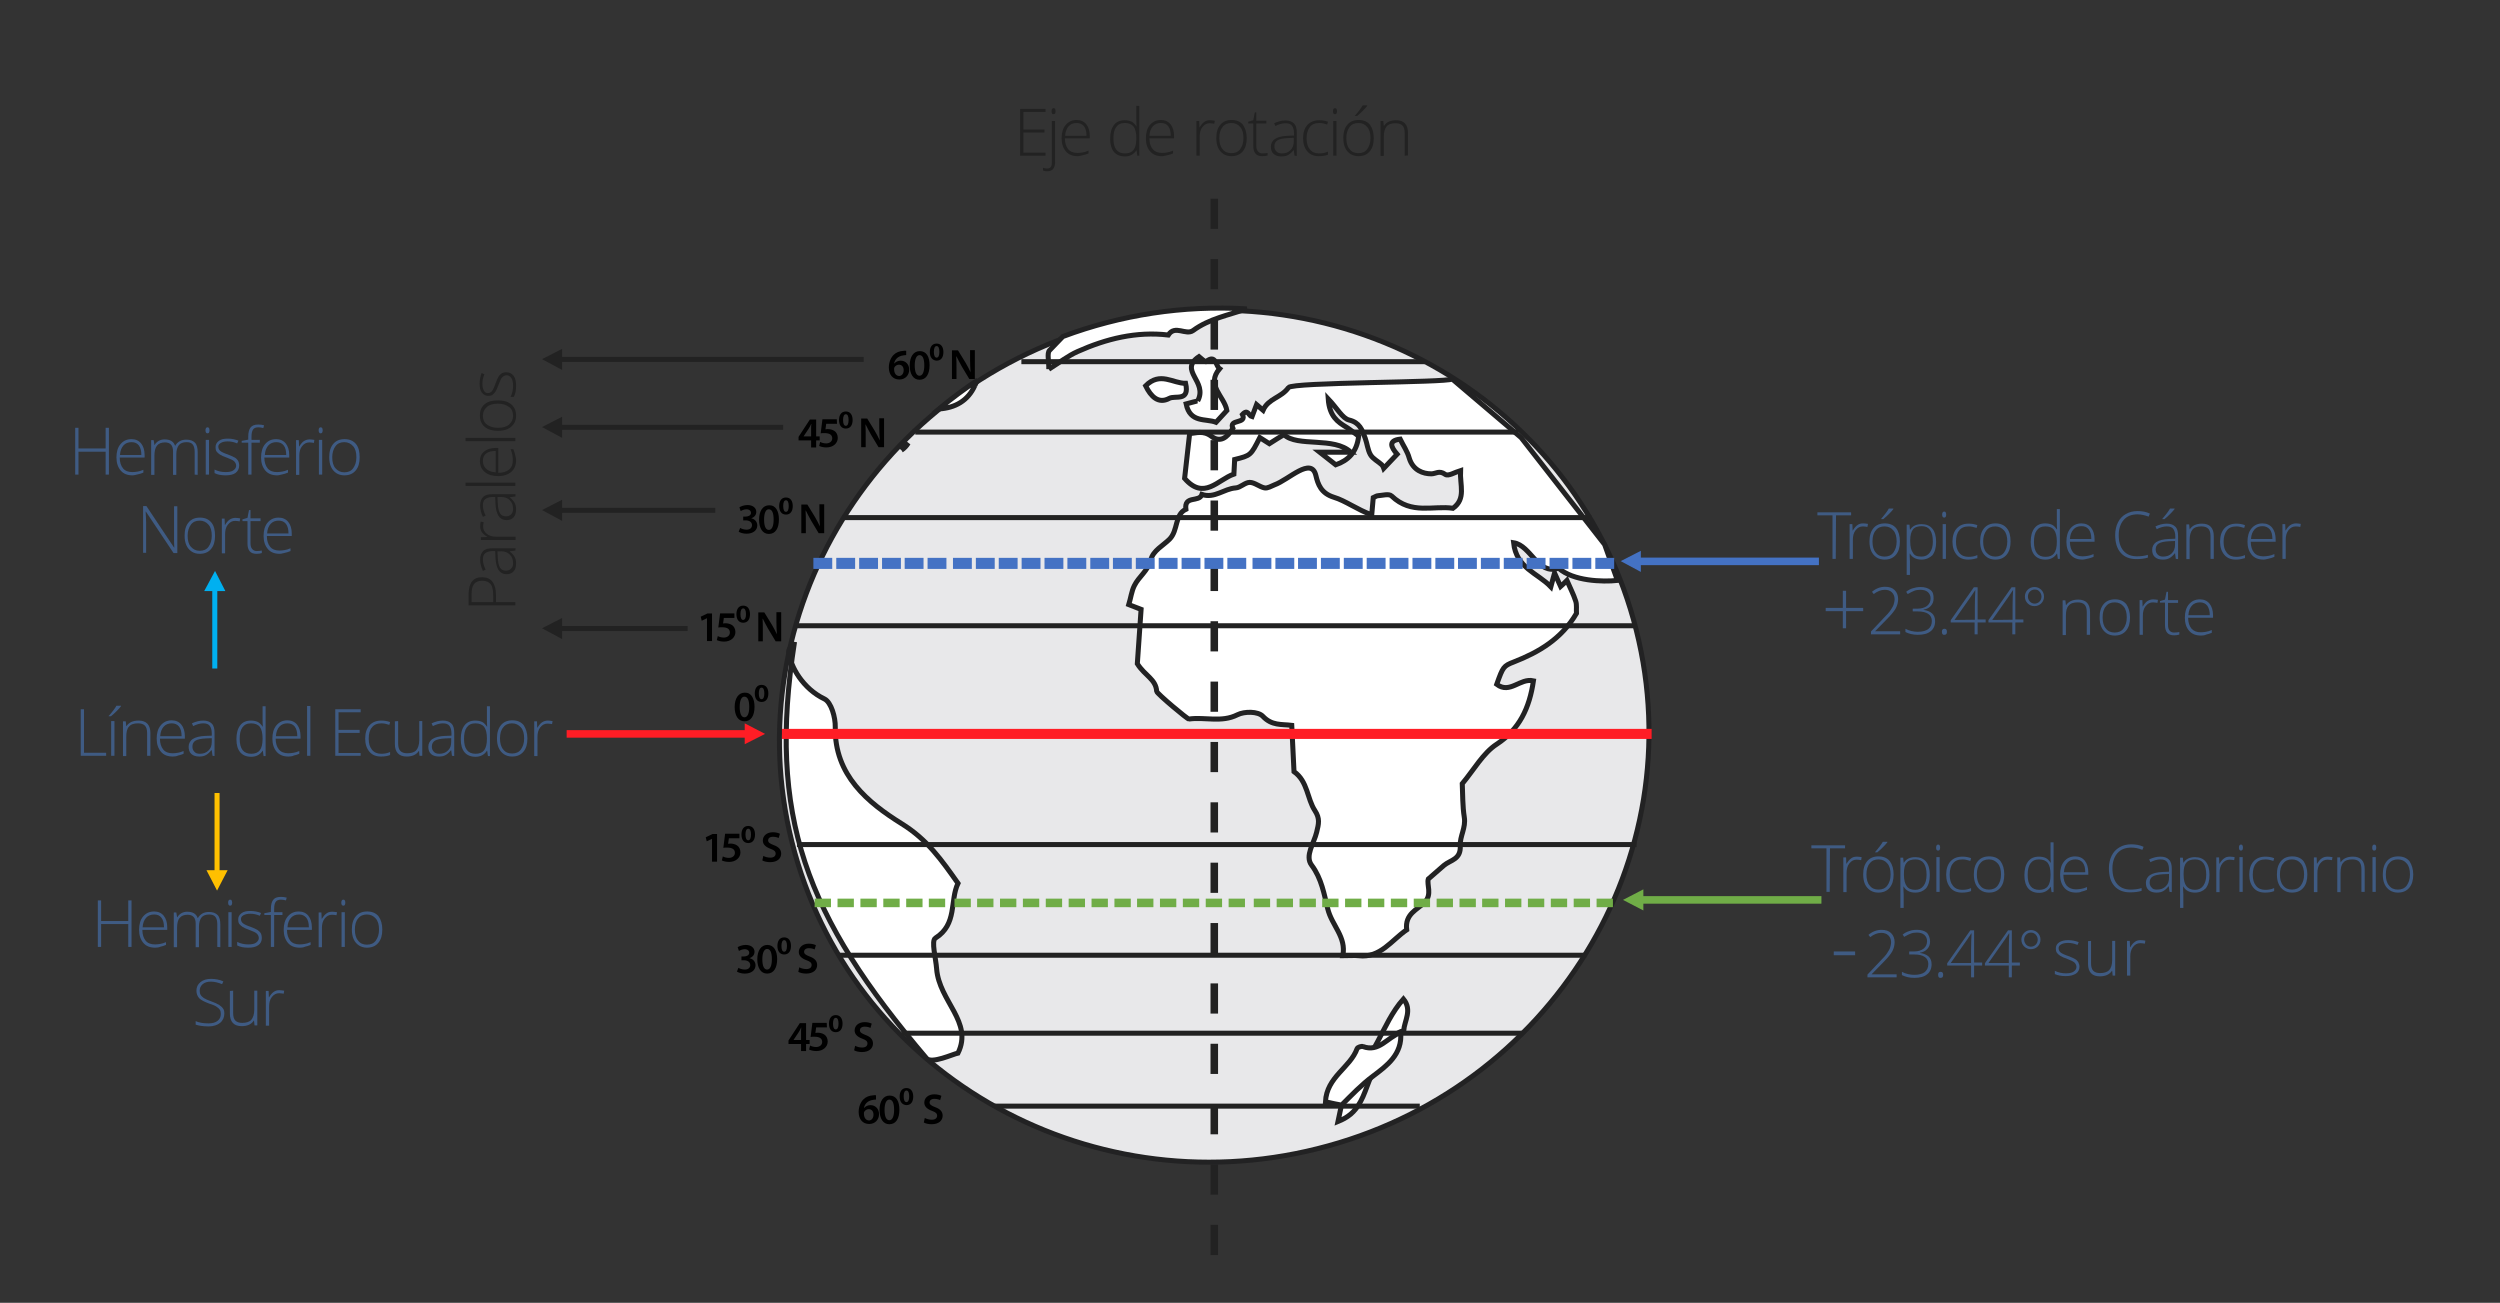 <?xml version="1.0" encoding="utf-8"?>
<!-- Generator: Adobe Illustrator 22.0.0, SVG Export Plug-In . SVG Version: 6.00 Build 0)  -->
<svg version="1.1" id="Capa_1" xmlns="http://www.w3.org/2000/svg" xmlns:xlink="http://www.w3.org/1999/xlink" x="0px" y="0px"
	 viewBox="0 0 994 518" style="enable-background:new 0 0 994 518;" xml:space="preserve">
<rect x="0" y="0" width="994" height="518" fill="#333333" stroke="none"/>
<style type="text/css">
	.st0{fill:#E8E8EA;stroke:#222223;stroke-width:2;}
	.st1{fill:#FFFFFF;stroke:#222223;stroke-width:2;}
	.st2{display:none;}
	.st3{fill:none;stroke:#FFFFFF;stroke-width:2;}
	.st4{fill:none;stroke:#FF1D25;stroke-width:3;}
	.st5{fill:#FF1D25;}
	.st6{fill:#3F5B83;}
	.st7{fill:none;stroke:#FF1D25;stroke-width:4;}
	.st8{fill:none;stroke:#222222;stroke-width:2;}
	.st9{fill:#222222;}
	.st10{fill:none;stroke:#222222;stroke-width:3;stroke-dasharray:12;}
	.st11{fill:none;stroke:#00B0F0;stroke-width:2;}
	.st12{fill:#00B0F0;}
	.st13{fill:none;stroke:#FFC000;stroke-width:2;}
	.st14{fill:#FFC000;}
	.st15{fill:none;stroke:#70AD47;stroke-width:3;}
	.st16{fill:#70AD47;}
	.st17{fill:none;stroke:#4472C4;stroke-width:3;}
	.st18{fill:#4472C4;}
	.st19{fill:none;stroke:#70AD47;stroke-width:2;}
</style>
<g id="Capa_3">
	<path class="st0" d="M650.6,250.6c-22.7-90.6-116.3-145.1-209-121.9C348.9,152,292.2,244.3,314.9,334.9
		c22.7,90.6,116.3,145.1,209,121.8C616.7,433.5,673.4,341.2,650.6,250.6"/>
	<path class="st1" d="M638,216.5L604.8,174l-27.4-23.3c-2.5,1.5-63.6,1.2-65.1,3.4c-2.8,4-8,4.3-10.1,9c-0.8-0.7-1.7-1.4-2.6-2.2
		c-0.6,1.6-1.2,3.3-1.8,4.8c-1.3-0.3-1.6-3.3-3.8-0.9c1.9,3.9-5.6,1.7-3.8,5.5c-2.3,3.8-5.1,5.8-8.5,3.2c-3.3-2.5-6.1-1.3-8.7-1.1
		c-0.7,6.4-1.4,12.2-2,17.8c7.7,8.9,13.2,0.5,19.6-1.7c0.1-1.9,0.2-3.9,0.3-5.8c6.4-1.6,6.4-1.6,10-8.7c1.2,0.8,2.4,1.5,3.8,2.4
		c2-1.3,4.3-2.7,5.8-3.6c5.3,5.1,20,0.7,26.6,7c-4.2,0-7,0-12.4,0c3.4,2.7,4.9,3.8,6.4,5c4.9-1.7,8.4-5,9.1-11.4
		c-1.8-1.3-3.2-2.5-4.8-3.5c-3.5-2.1-6.8-4.3-7.3-11.3c3.6,3.8,5.7,7.8,8.3,8.4c4.2,1,5.2,3.9,6.4,7.2c0.8,2.2,1,4.7,2.1,6.6
		c1,1.7,3,2.6,4.5,4c0.5,0.5,0.8,1.4,0.8,1.4c2-2.1,3.7-3.9,5.3-5.6c-2.5-2.9-3.6-5.4,1.2-6c1.3,2.7,2.9,4.9,3.6,7.5
		c1.5,5,5.6,6.3,8.8,6.3c1.8,0,3.1-1.5,5.5,0.2c1.2,0.9,3.8-0.8,6.1-1.5c-0.3,5.8,2.3,11.2-3,15c-7.7-1.2-16.5,2.7-24.4-4.9
		c-1.1-1-3.6-0.2-5.4-0.1c-0.6,0-1.2,0.5-1.9,0.8c-0.2,2.2-0.4,4.5-0.6,6.8c-5.7-2-10.4-5.6-15.1-7c-5.1-1.6-6.3-5.2-7.1-8.6
		c-1.8-7.7-10.7,1.6-16.5,3.7c-1.3,0.5-2.6,1.4-3.9,1.2c-2-0.4-4-2.2-5.9-2.2s-3.7,2.1-5.6,2.2c-4.6,0.3-8.4,4.3-13.4,2.6
		c-1.1,3.3-7.1,0.2-6.4,5.9c-4.5,2.1-3,8.4-6.5,11.9c-2.5,2.5-6.5,4.5-7.4,8.1c-1.2,4.6-4.8,6.7-6.6,10.4c-1.1,2.2-1.4,4.9-2.2,7.5
		c1.7,0.7,3,1.2,4.9,1.9c-0.5,7.5-1.1,15.3-1.5,21.6c3,4.8,7.4,6.1,7.7,11c0.1,0.9,12.3,11.1,12.8,11c6.4-0.9,13,1.5,19.3-1.7
		c2.8-1.4,8.2-1.4,10.1,0.6c3.6,3.8,7.3,3.1,11.5,3.6c0.3,6.4,0.6,12.5,0.9,18.4c5.5,3.9,5.2,10.8,8.3,15.5c2.1,3.2,1.5,5.3,0.7,8.6
		c-1,4.3-4.8,9.4-2,13.1c4,5.3,5,11.7,6.4,17.3c1.6,6.7,7.5,11.2,6,18.7c2.8,0,4.6-0.2,6.4,0c8.5,1,13-6.2,19-10.3
		c-0.8-6.4,4.3-8,7.2-11c3-3.1,0.7-7,1.4-9.2c2.5-2.2,4.4-3.8,6.2-5.4c2.6-2.2,6.8-2.3,6.5-7.8c-0.2-3.9,2.3-7.1,1.6-11.4
		c-0.7-4.4-0.6-9-0.8-13.3c4.6-5.5,8.3-12.2,13.7-15.7c9-5.9,13-14.3,14.6-25.2c-5.4-1.2-9.3,5.4-14.6,1.4c2.5-7,2.7-7.3,6.8-8.9
		c10-3.9,19-9.2,24.9-19.3c-0.1-1.7,0.2-3.4-0.3-4.9c-0.9-2.8-2.3-5.4-3.5-8.2c-1,1-1.7,1.7-2.5,2.4c-0.8-1.7-1.4-3.2-2.4-5.4
		c-0.7,2.5-1.1,3.9-1.5,5.5c-5.3-5.5-13.7-7.4-14.8-17.5c7,1.1,9.5,13,17.9,10.1c5.8,5.2,17.5,5.5,23.4,4.9L638,216.5z M548.5,423.4
		c-3.8,2.8-4.8,9.6-7.5,14.5c-2.4,4.5-5.3,6.5-9,8c1.2-5.5,2.3-11.2,3.8-18c11.2-5.7,13.1-20.4,22.2-30.7c3.6,4.4,0.4,8.6,0.1,12.6
		C551.1,411.4,553.6,419.6,548.5,423.4"/>
	<path class="st1" d="M372.4,385.2c-0.3-4.2-2.2-11.1-0.5-12.2c8.8-5.5,5.7-14.9,9-21.8c-6.5-9.2-12.2-17.4-22.4-23.7
		c-13.3-8.3-26.8-19.2-26.4-38.4c0.1-3.8-1.6-9.9-4.3-11.2c-8.4-4-13.6-12.7-14.2-18.9c-0.1-1.4,2.1-2.6,2.3-3.8
		c-10.8,69.4,4.4,109.1,52.5,165.6c2,2.3,10.5-1.7,12.5-2.1C387,406.3,373.4,398.2,372.4,385.2"/>
	<path class="st1" d="M417,146.8c4.6-2.9,7.8-5.4,11.4-7c11.4-5.1,23.4-8.1,36.1-6.6c2.7-4.2,7,0.3,9.9-1.8
		c6.4-4.7,14.1-6.1,21.3-8.6c-25.3-1.5-50.1,2.4-73.1,11c-1.8,1.8-3.5,3.7-5.3,5.5C416.2,140.4,417.1,143.7,417,146.8"/>
	<path class="st1" d="M387.6,153.3c0.3-0.8,0.7-1.5,1.1-2.2c-5.3,3.6-10.5,7.4-15.4,11.5C379.8,162.2,384.9,159.3,387.6,153.3"/>
	<path class="st1" d="M358.4,179c1.1-0.7,2.2-1.9,2.7-2.8C360.1,177.1,359.2,178,358.4,179"/>
	<path class="st1" d="M541.9,416.1c-0.6-0.2-2.1,0.3-2.3,0.8c-2.7,7.6-12.1,11.2-12.6,21.2c2.9,0.6,4.6,1,6.4,1.3
		c4-4,7.9-8.1,12.6-11.6c5.3-4,11.7-8.6,10.9-17.3C551.5,412.5,548.3,418.5,541.9,416.1"/>
	<path class="st1" d="M476.2,159.4c-0.2,0-2.7,0.7-4.6,1.2c1.6,7.7,7.8,5.7,11.9,7.3c1.5-1.6,2.9-3.2,4.3-4.7
		c-1-5.7-8.5-10-2.9-16.6c-1.6-1.1-1.4-6-5.4-2.8c-0.3,0.2-2.2-1.5-2.8-2C468.4,147.4,480.4,151.6,476.2,159.4"/>
	<path class="st1" d="M464.9,158.4c2.3-1.3,8.2,1.5,6.5-6c-5,0.1-10.1-4.8-15.9,1C457.6,157.7,460.6,160.7,464.9,158.4"/>
</g>
<g id="Capa_1_1_" class="st2">
</g>
<g id="Capa_4">
	<line class="st3" x1="367.7" y1="349.2" x2="369.2" y2="355.8"/>
	<g>
		<path d="M300,281c0,3.6-1.4,5.8-4,5.8c-2.5,0-3.9-2.3-3.9-5.7c0-3.4,1.5-5.7,4-5.7C298.7,275.3,300,277.7,300,281z M294.1,281.1
			c0,2.7,0.7,4.1,1.9,4.1s1.9-1.5,1.9-4.1s-0.6-4.1-1.9-4.1C294.9,276.9,294.1,278.3,294.1,281.1z"/>
		<path d="M300.1,275.7c0-2,0.9-3.4,2.7-3.4c1.8,0,2.7,1.4,2.7,3.4c0,1.9-0.8,3.4-2.7,3.4C301,279.1,300.1,277.7,300.1,275.7z
			 M303.9,275.7c0-1.5-0.4-2.3-1.1-2.3s-1.1,0.8-1.1,2.3s0.4,2.3,1.1,2.3S303.9,277.2,303.9,275.7z"/>
	</g>
	<g>
		<path d="M281.1,245.8L281.1,245.8l-2.1,1l-0.4-1.6l2.7-1.3h1.8v11h-2V245.8z"/>
		<path d="M292,245.7h-4.2l-0.3,2.2c0.3,0,0.5-0.1,0.8-0.1c1,0,1.9,0.2,2.7,0.7s1.4,1.5,1.4,2.8c0,2.1-1.8,3.8-4.5,3.8
			c-1.3,0-2.3-0.3-2.9-0.6l0.4-1.6c0.5,0.3,1.4,0.6,2.4,0.6c1.2,0,2.4-0.7,2.4-2s-0.9-2.1-3.1-2.1c-0.6,0-1.1,0-1.5,0.1l0.7-5.6h5.7
			V245.7z"/>
		<path d="M292.8,244.2c0-2,0.9-3.4,2.7-3.4s2.7,1.4,2.7,3.4c0,1.9-0.8,3.4-2.7,3.4C293.7,247.6,292.8,246.2,292.8,244.2z
			 M296.6,244.2c0-1.5-0.4-2.3-1.1-2.3s-1.1,0.8-1.1,2.3s0.4,2.3,1.1,2.3C296.2,246.4,296.6,245.7,296.6,244.2z"/>
		<path d="M301.5,255v-11.5h2.4l3,4.9c0.8,1.3,1.4,2.6,2,3.8l0,0c-0.1-1.5-0.2-3-0.2-4.8v-4h1.9V255h-2.2l-3-5
			c-0.7-1.3-1.5-2.7-2.1-4h-0.1c0.1,1.5,0.1,3,0.1,4.9v4.1H301.5z"/>
	</g>
	<g>
		<path d="M294.3,209.9c0.4,0.3,1.5,0.7,2.5,0.7c1.6,0,2.2-0.9,2.2-1.8c0-1.3-1.2-1.9-2.5-1.9h-1v-1.5h0.9c1,0,2.2-0.4,2.2-1.5
			c0-0.7-0.6-1.4-1.8-1.4c-0.9,0-1.8,0.4-2.3,0.7l-0.5-1.5c0.6-0.4,1.9-0.9,3.2-0.9c2.3,0,3.5,1.3,3.5,2.7c0,1.2-0.7,2.1-2,2.6l0,0
			c1.3,0.2,2.4,1.3,2.4,2.8c0,1.9-1.6,3.3-4.3,3.3c-1.3,0-2.5-0.4-3.1-0.8L294.3,209.9z"/>
		<path d="M309.7,206.5c0,3.6-1.4,5.8-4,5.8c-2.5,0-3.9-2.3-3.9-5.7s1.5-5.7,4-5.7C308.4,200.8,309.7,203.2,309.7,206.5z
			 M303.8,206.6c0,2.7,0.7,4.1,1.9,4.1c1.2,0,1.9-1.5,1.9-4.1s-0.6-4.1-1.9-4.1C304.6,202.4,303.8,203.8,303.8,206.6z"/>
		<path d="M309.8,201.2c0-2,0.9-3.4,2.7-3.4s2.7,1.4,2.7,3.4c0,1.9-0.8,3.4-2.7,3.4C310.7,204.6,309.8,203.2,309.8,201.2z
			 M313.6,201.2c0-1.5-0.4-2.3-1.1-2.3s-1.1,0.8-1.1,2.3s0.4,2.3,1.1,2.3S313.6,202.7,313.6,201.2z"/>
		<path d="M318.6,212.1v-11.5h2.4l3,4.9c0.8,1.3,1.4,2.6,2,3.8l0,0c-0.1-1.5-0.2-3-0.2-4.8v-4h1.9V212h-2.2l-3-5
			c-0.7-1.3-1.5-2.7-2.1-4h-0.1c0.1,1.5,0.1,3,0.1,4.9v4.1h-1.8L318.6,212.1L318.6,212.1z"/>
	</g>
	<g>
		<path d="M283.1,333.5L283.1,333.5l-2.1,1l-0.4-1.6l2.7-1.3h1.8v11h-2V333.5z"/>
		<path d="M294,333.3h-4.2l-0.3,2.2c0.3,0,0.5-0.1,0.8-0.1c1,0,1.9,0.2,2.7,0.7s1.4,1.5,1.4,2.8c0,2.1-1.8,3.8-4.5,3.8
			c-1.3,0-2.3-0.3-2.9-0.6l0.4-1.6c0.5,0.3,1.4,0.6,2.4,0.6c1.2,0,2.4-0.7,2.4-2s-0.9-2.1-3.1-2.1c-0.6,0-1.1,0-1.5,0.1l0.7-5.6h5.7
			V333.3z"/>
		<path d="M294.8,331.8c0-2,0.9-3.4,2.7-3.4s2.7,1.4,2.7,3.4c0,1.9-0.8,3.4-2.7,3.4C295.7,335.2,294.8,333.8,294.8,331.8z
			 M298.6,331.8c0-1.5-0.4-2.3-1.1-2.3s-1.1,0.8-1.1,2.3s0.4,2.3,1.1,2.3S298.6,333.3,298.6,331.8z"/>
		<path d="M303.5,340.3c0.7,0.4,1.7,0.7,2.8,0.7c1.3,0,2.1-0.6,2.1-1.6c0-0.9-0.6-1.4-2-1.9c-1.9-0.7-3.1-1.7-3.1-3.3
			c0-1.9,1.6-3.3,4-3.3c1.2,0,2.2,0.3,2.8,0.6l-0.5,1.7c-0.4-0.2-1.2-0.5-2.3-0.5c-1.3,0-1.9,0.7-1.9,1.4c0,0.9,0.7,1.3,2.2,1.9
			c2,0.7,3,1.8,3,3.4c0,1.8-1.4,3.4-4.4,3.4c-1.2,0-2.5-0.3-3.1-0.7L303.5,340.3z"/>
	</g>
	<g>
		<path d="M293.6,384.8c0.4,0.3,1.5,0.7,2.5,0.7c1.6,0,2.2-0.9,2.2-1.8c0-1.3-1.2-1.9-2.5-1.9h-1v-1.5h0.9c1,0,2.2-0.4,2.2-1.5
			c0-0.7-0.6-1.4-1.8-1.4c-0.9,0-1.8,0.4-2.3,0.7l-0.5-1.5c0.6-0.4,1.9-0.9,3.2-0.9c2.3,0,3.5,1.3,3.5,2.7c0,1.2-0.7,2.1-2,2.6l0,0
			c1.3,0.2,2.4,1.3,2.4,2.8c0,1.9-1.6,3.3-4.3,3.3c-1.3,0-2.5-0.4-3.1-0.8L293.6,384.8z"/>
		<path d="M309,381.3c0,3.6-1.4,5.8-4,5.8c-2.5,0-3.9-2.3-3.9-5.7c0-3.4,1.5-5.7,4-5.7C307.7,375.7,309,378.1,309,381.3z
			 M303.1,381.4c0,2.7,0.7,4.1,1.9,4.1s1.9-1.5,1.9-4.1s-0.6-4.1-1.9-4.1C303.9,377.3,303.1,378.7,303.1,381.4z"/>
		<path d="M309.1,376.1c0-2,0.9-3.4,2.7-3.4c1.8,0,2.7,1.4,2.7,3.4c0,1.9-0.8,3.4-2.7,3.4C310,379.5,309.1,378.1,309.1,376.1z
			 M312.9,376.1c0-1.5-0.4-2.3-1.1-2.3s-1.1,0.8-1.1,2.3s0.4,2.3,1.1,2.3S312.9,377.6,312.9,376.1z"/>
		<path d="M317.8,384.6c0.7,0.4,1.7,0.7,2.8,0.7c1.3,0,2.1-0.6,2.1-1.6c0-0.9-0.6-1.4-2-1.9c-1.9-0.7-3.1-1.7-3.1-3.3
			c0-1.9,1.6-3.3,4-3.3c1.2,0,2.2,0.3,2.8,0.6l-0.5,1.7c-0.4-0.2-1.2-0.5-2.3-0.5c-1.3,0-1.9,0.7-1.9,1.4c0,0.9,0.7,1.3,2.2,1.9
			c2,0.7,3,1.8,3,3.4c0,1.8-1.4,3.4-4.4,3.4c-1.2,0-2.5-0.3-3.1-0.7L317.8,384.6z"/>
		<path d="M340,415.8c0.7,0.4,1.7,0.7,2.8,0.7c1.3,0,2.1-0.6,2.1-1.6c0-0.9-0.6-1.4-2-1.9c-1.9-0.7-3.1-1.7-3.1-3.3
			c0-1.9,1.6-3.3,4-3.3c1.2,0,2.2,0.3,2.8,0.6l-0.5,1.7c-0.4-0.2-1.2-0.5-2.3-0.5c-1.3,0-1.9,0.7-1.9,1.4c0,0.9,0.7,1.3,2.2,1.9
			c2,0.7,3,1.8,3,3.4c0,1.8-1.4,3.4-4.4,3.4c-1.2,0-2.5-0.3-3.1-0.7L340,415.8z"/>
		<path d="M367.7,444.5c0.7,0.4,1.7,0.7,2.8,0.7c1.3,0,2.1-0.6,2.1-1.6c0-0.9-0.6-1.4-2-1.9c-1.9-0.7-3.1-1.7-3.1-3.3
			c0-1.9,1.6-3.3,4-3.3c1.2,0,2.2,0.3,2.8,0.6l-0.5,1.7c-0.4-0.2-1.2-0.5-2.3-0.5c-1.3,0-1.9,0.7-1.9,1.4c0,0.9,0.7,1.3,2.2,1.9
			c2,0.7,3,1.8,3,3.4c0,1.8-1.4,3.4-4.4,3.4c-1.2,0-2.5-0.3-3.1-0.7L367.7,444.5z"/>
	</g>
	<g>
		<path d="M322.5,177.9v-2.8h-5v-1.4l4.5-6.9h2.5v6.7h1.4v1.6h-1.4v2.8L322.5,177.9L322.5,177.9z M322.5,173.5v-3
			c0-0.6,0-1.3,0.1-1.9h-0.1c-0.3,0.7-0.6,1.3-1,1.9l-2,3l0,0H322.5z"/>
		<path d="M332.8,168.5h-4.3l-0.3,2.2c0.3,0,0.5-0.1,0.8-0.1c1,0,1.9,0.2,2.7,0.7c0.8,0.5,1.4,1.5,1.4,2.8c0,2.1-1.8,3.8-4.5,3.8
			c-1.3,0-2.3-0.3-2.9-0.6l0.4-1.6c0.5,0.3,1.4,0.6,2.4,0.6c1.2,0,2.4-0.7,2.4-2s-0.9-2.1-3.1-2.1c-0.6,0-1.1,0-1.5,0.1l0.7-5.6h5.7
			L332.8,168.5L332.8,168.5L332.8,168.5z"/>
		<path d="M333.6,167c0-2,0.9-3.4,2.7-3.4c1.8,0,2.7,1.4,2.7,3.4c0,1.9-0.8,3.4-2.7,3.4C334.5,170.4,333.6,169,333.6,167z
			 M337.4,167c0-1.5-0.4-2.3-1.1-2.3s-1.1,0.8-1.1,2.3s0.4,2.3,1.1,2.3S337.4,168.5,337.4,167z"/>
		<path d="M342.4,177.9v-11.5h2.4l3,4.9c0.8,1.3,1.4,2.6,2,3.8l0,0c-0.1-1.5-0.2-3-0.2-4.8v-4h1.9v11.5h-2.2l-3-5
			c-0.7-1.3-1.5-2.7-2.1-4h-0.1c0.1,1.5,0.1,3,0.1,4.9v4.1h-1.8L342.4,177.9L342.4,177.9z"/>
	</g>
	<g>
		<path d="M318.5,417.9v-2.8h-5v-1.4l4.5-6.9h2.5v6.7h1.4v1.6h-1.4v2.8L318.5,417.9L318.5,417.9z M318.5,413.5v-3
			c0-0.6,0-1.3,0.1-1.9h-0.1c-0.3,0.7-0.6,1.3-1,1.9l-2,3l0,0H318.5z"/>
		<path d="M328.8,408.5h-4.3l-0.3,2.2c0.3,0,0.5-0.1,0.8-0.1c1,0,1.9,0.2,2.7,0.7c0.8,0.5,1.4,1.5,1.4,2.8c0,2.1-1.8,3.8-4.5,3.8
			c-1.3,0-2.3-0.3-2.9-0.6l0.4-1.6c0.5,0.3,1.4,0.6,2.4,0.6c1.2,0,2.4-0.7,2.4-2s-0.9-2.1-3.1-2.1c-0.6,0-1.1,0-1.5,0.1l0.7-5.6h5.7
			L328.8,408.5L328.8,408.5L328.8,408.5z"/>
		<path d="M329.6,407c0-2,0.9-3.4,2.7-3.4c1.8,0,2.7,1.4,2.7,3.4c0,1.9-0.8,3.4-2.7,3.4C330.5,410.4,329.6,409,329.6,407z
			 M333.4,407c0-1.5-0.4-2.3-1.1-2.3s-1.1,0.8-1.1,2.3s0.4,2.3,1.1,2.3S333.4,408.5,333.4,407z"/>
	</g>
	<g>
		<path d="M360.3,141.2c-0.3,0-0.6,0-1.1,0.1c-2.3,0.3-3.4,1.7-3.7,3.2h0.1c0.5-0.6,1.4-1.1,2.5-1.1c1.9,0,3.4,1.4,3.4,3.6
			c0,2.1-1.5,3.9-3.9,3.9c-2.7,0-4.2-2-4.2-4.8c0-2.1,0.8-3.9,1.9-5c1-1,2.3-1.5,3.9-1.6c0.5-0.1,0.8-0.1,1.1,0L360.3,141.2
			L360.3,141.2z M359.3,147.2c0-1.3-0.7-2.2-1.9-2.2c-0.8,0-1.5,0.5-1.8,1.1c-0.1,0.2-0.1,0.4-0.1,0.7c0,1.5,0.7,2.7,2.1,2.7
			C358.6,149.4,359.3,148.5,359.3,147.2z"/>
		<path d="M369.6,145.2c0,3.6-1.4,5.8-4,5.8c-2.5,0-3.9-2.3-3.9-5.7s1.5-5.7,4-5.7C368.4,139.6,369.6,141.9,369.6,145.2z
			 M363.7,145.3c0,2.7,0.7,4.1,1.9,4.1c1.2,0,1.9-1.5,1.9-4.1s-0.6-4.1-1.9-4.1C364.5,141.2,363.7,142.5,363.7,145.3z"/>
		<path d="M369.7,140c0-2,0.9-3.4,2.7-3.4c1.8,0,2.7,1.4,2.7,3.4c0,1.9-0.8,3.4-2.7,3.4C370.6,143.3,369.7,141.9,369.7,140z
			 M373.5,139.9c0-1.5-0.4-2.3-1.1-2.3s-1.1,0.8-1.1,2.3s0.4,2.3,1.1,2.3S373.5,141.4,373.5,139.9z"/>
		<path d="M378.5,150.8v-11.5h2.4l3,4.9c0.8,1.3,1.4,2.6,2,3.8l0,0c-0.1-1.5-0.2-3-0.2-4.8v-4h1.9v11.5h-2.2l-3-5
			c-0.7-1.3-1.5-2.7-2.1-4h-0.1c0.1,1.5,0.1,3,0.1,4.9v4.1h-1.8L378.5,150.8L378.5,150.8z"/>
	</g>
	<g>
		<path d="M348.3,437.2c-0.3,0-0.6,0-1.1,0.1c-2.3,0.3-3.4,1.7-3.7,3.2h0.1c0.5-0.6,1.4-1.1,2.5-1.1c1.9,0,3.4,1.4,3.4,3.6
			c0,2.1-1.5,3.9-3.9,3.9c-2.7,0-4.2-2-4.2-4.8c0-2.1,0.8-3.9,1.9-5c1-1,2.3-1.5,3.9-1.6c0.5-0.1,0.8-0.1,1.1,0L348.3,437.2
			L348.3,437.2z M347.3,443.2c0-1.3-0.7-2.2-1.9-2.2c-0.8,0-1.5,0.5-1.8,1.1c-0.1,0.2-0.1,0.4-0.1,0.7c0,1.5,0.7,2.7,2.1,2.7
			C346.6,445.4,347.3,444.5,347.3,443.2z"/>
		<path d="M357.6,441.2c0,3.6-1.4,5.8-4,5.8c-2.5,0-3.9-2.3-3.9-5.7c0-3.4,1.5-5.7,4-5.7C356.4,435.6,357.6,437.9,357.6,441.2z
			 M351.7,441.3c0,2.7,0.7,4.1,1.9,4.1c1.2,0,1.9-1.5,1.9-4.1s-0.6-4.1-1.9-4.1C352.5,437.2,351.7,438.5,351.7,441.3z"/>
		<path d="M357.7,436c0-2,0.9-3.4,2.7-3.4c1.8,0,2.7,1.4,2.7,3.4c0,1.9-0.8,3.4-2.7,3.4C358.6,439.3,357.7,437.9,357.7,436z
			 M361.5,435.9c0-1.5-0.4-2.3-1.1-2.3s-1.1,0.8-1.1,2.3s0.4,2.3,1.1,2.3C361.1,438.2,361.5,437.4,361.5,435.9z"/>
	</g>
</g>
<g>
	<line class="st4" x1="225.3" y1="291.8" x2="300.2" y2="291.8"/>
	<polyline class="st5" points="296.1,287.6 304.2,291.8 296.1,295.9 	"/>
</g>
<g>
	<path class="st6" d="M32.1,300.5V282h1.3v17.3h8.8v1.2H32.1z"/>
	<path class="st6" d="M43.3,284.6c0.6-0.7,1.2-1.4,1.8-2.2s1-1.4,1.2-1.8h1.8v0.2c-0.3,0.4-0.8,1-1.6,1.8s-1.5,1.5-2.4,2.2h-0.9
		v-0.2H43.3z M45.5,300.5h-1.3v-13.8h1.3V300.5z"/>
	<path class="st6" d="M58.5,300.5v-9c0-1.4-0.3-2.4-0.9-3s-1.5-0.9-2.7-0.9c-1.7,0-2.9,0.4-3.6,1.3c-0.8,0.8-1.1,2.2-1.1,4.1v7.6
		h-1.3v-13.8H50l0.2,1.9h0.1c0.9-1.4,2.5-2.2,4.8-2.2c3.1,0,4.7,1.7,4.7,5v9H58.5L58.5,300.5z"/>
	<path class="st6" d="M68.7,300.8c-2,0-3.6-0.6-4.7-1.9c-1.1-1.3-1.7-3-1.7-5.2s0.5-4,1.6-5.3s2.5-2,4.4-2c1.6,0,2.9,0.6,3.8,1.7
		s1.4,2.7,1.4,4.6v1h-9.9c0,1.9,0.5,3.3,1.3,4.3s2.1,1.5,3.7,1.5c0.8,0,1.5-0.1,2.1-0.2s1.4-0.3,2.3-0.7v1.1
		c-0.8,0.3-1.5,0.6-2.2,0.7C70.2,300.7,69.5,300.8,68.7,300.8z M68.3,287.6c-1.3,0-2.4,0.4-3.2,1.3c-0.8,0.9-1.3,2.1-1.4,3.8h8.5
		c0-1.6-0.3-2.9-1-3.8C70.5,288,69.5,287.6,68.3,287.6z"/>
	<path class="st6" d="M84.5,300.5l-0.3-2.2H84c-0.7,0.9-1.4,1.5-2.1,1.9s-1.6,0.6-2.6,0.6c-1.4,0-2.4-0.3-3.2-1
		c-0.8-0.7-1.1-1.7-1.1-2.9c0-1.3,0.6-2.4,1.7-3.1s2.7-1.1,4.9-1.2l2.6-0.1v-0.9c0-1.3-0.3-2.3-0.8-3s-1.4-1-2.6-1
		c-1.3,0-2.6,0.4-4,1.1l-0.5-1.1c1.5-0.7,3-1.1,4.5-1.1s2.6,0.4,3.4,1.2c0.8,0.8,1.1,2,1.1,3.7v9.2L84.5,300.5L84.5,300.5z
		 M79.4,299.7c1.5,0,2.6-0.4,3.5-1.3c0.9-0.8,1.3-2,1.3-3.5v-1.4l-2.4,0.1c-1.9,0.1-3.3,0.4-4.1,0.9c-0.8,0.5-1.2,1.3-1.2,2.4
		c0,0.9,0.3,1.5,0.8,2C77.7,299.4,78.4,299.7,79.4,299.7z"/>
	<path class="st6" d="M99.8,286.5c1,0,1.9,0.2,2.6,0.5s1.4,1,2,1.9h0.1c-0.1-1.1-0.1-2.1-0.1-3.1v-5h1.2v19.8h-0.8l-0.3-2.1h-0.1
		c-1,1.6-2.6,2.4-4.5,2.4s-3.4-0.6-4.4-1.8c-1-1.2-1.5-2.9-1.5-5.2c0-2.4,0.5-4.2,1.5-5.5C96.5,287.1,97.9,286.5,99.8,286.5z
		 M99.8,287.6c-1.5,0-2.6,0.5-3.4,1.6s-1.1,2.6-1.1,4.6c0,3.9,1.5,5.9,4.6,5.9c1.6,0,2.7-0.5,3.4-1.4c0.7-0.9,1.1-2.4,1.1-4.5v-0.2
		c0-2.1-0.4-3.7-1.1-4.6C102.6,288.1,101.4,287.6,99.8,287.6z"/>
	<path class="st6" d="M114.7,300.8c-2,0-3.6-0.6-4.7-1.9s-1.7-3-1.7-5.2s0.5-4,1.6-5.3s2.5-2,4.4-2c1.6,0,2.9,0.6,3.8,1.7
		s1.4,2.7,1.4,4.6v1h-9.9c0,1.9,0.5,3.3,1.3,4.3s2.1,1.5,3.7,1.5c0.8,0,1.5-0.1,2.1-0.2s1.4-0.3,2.3-0.7v1.1
		c-0.8,0.3-1.5,0.6-2.2,0.7C116.2,300.7,115.5,300.8,114.7,300.8z M114.3,287.6c-1.3,0-2.4,0.4-3.2,1.3c-0.8,0.9-1.3,2.1-1.4,3.8
		h8.5c0-1.6-0.3-2.9-1-3.8C116.5,288,115.5,287.6,114.3,287.6z"/>
	<path class="st6" d="M123.4,300.5h-1.3v-19.8h1.3V300.5z"/>
	<path class="st6" d="M143.4,300.5h-10.1V282h10.1v1.2h-8.8v7h8.4v1.2h-8.4v8h8.8V300.5z"/>
	<path class="st6" d="M151.5,300.8c-2,0-3.5-0.6-4.6-1.9s-1.7-3-1.7-5.2c0-2.3,0.6-4.1,1.7-5.3c1.2-1.3,2.7-1.9,4.8-1.9
		c1.2,0,2.3,0.2,3.4,0.6l-0.3,1.1c-1.2-0.4-2.2-0.6-3.1-0.6c-1.7,0-3,0.5-3.8,1.6c-0.9,1-1.3,2.6-1.3,4.5s0.4,3.3,1.3,4.4
		c0.9,1.1,2.1,1.6,3.7,1.6c1.3,0,2.4-0.2,3.5-0.7v1.2C154.1,300.6,152.9,300.8,151.5,300.8z"/>
	<path class="st6" d="M158.3,286.7v8.9c0,1.4,0.3,2.4,0.9,3c0.6,0.6,1.5,0.9,2.7,0.9c1.6,0,2.9-0.4,3.6-1.2c0.7-0.8,1.2-2.2,1.2-4
		v-7.6h1.2v13.8h-1.1l-0.2-1.9h-0.1c-0.9,1.4-2.5,2.2-4.8,2.2c-3.1,0-4.7-1.7-4.7-5v-9L158.3,286.7L158.3,286.7L158.3,286.7z"/>
	<path class="st6" d="M179.7,300.5l-0.3-2.2h-0.1c-0.7,0.9-1.4,1.5-2.1,1.9c-0.7,0.4-1.6,0.6-2.6,0.6c-1.4,0-2.4-0.3-3.2-1
		s-1.1-1.7-1.1-2.9c0-1.3,0.6-2.4,1.7-3.1c1.1-0.7,2.7-1.1,4.9-1.2l2.6-0.1v-0.9c0-1.3-0.3-2.3-0.8-3s-1.4-1-2.6-1
		c-1.3,0-2.6,0.4-4,1.1l-0.5-1.1c1.5-0.7,3-1.1,4.5-1.1s2.6,0.4,3.4,1.2s1.1,2,1.1,3.7v9.2L179.7,300.5L179.7,300.5L179.7,300.5z
		 M174.6,299.7c1.5,0,2.6-0.4,3.5-1.3c0.9-0.8,1.3-2,1.3-3.5v-1.4l-2.4,0.1c-1.9,0.1-3.3,0.4-4.1,0.9s-1.2,1.3-1.2,2.4
		c0,0.9,0.3,1.5,0.8,2C172.9,299.4,173.6,299.7,174.6,299.7z"/>
	<path class="st6" d="M189,286.5c1,0,1.9,0.2,2.6,0.5c0.7,0.3,1.4,1,2,1.9h0.1c-0.1-1.1-0.1-2.1-0.1-3.1v-5h1.2v19.8H194l-0.3-2.1
		h-0.1c-1,1.6-2.6,2.4-4.5,2.4s-3.4-0.6-4.4-1.8c-1-1.2-1.5-2.9-1.5-5.2c0-2.4,0.5-4.2,1.5-5.5C185.7,287.1,187.1,286.5,189,286.5z
		 M189,287.6c-1.5,0-2.6,0.5-3.4,1.6c-0.8,1.1-1.1,2.6-1.1,4.6c0,3.9,1.5,5.9,4.6,5.9c1.6,0,2.7-0.5,3.4-1.4s1.1-2.4,1.1-4.5v-0.2
		c0-2.1-0.4-3.7-1.1-4.6S190.6,287.6,189,287.6z"/>
	<path class="st6" d="M209.7,293.6c0,2.3-0.5,4-1.6,5.3s-2.6,1.9-4.5,1.9c-1.2,0-2.3-0.3-3.2-0.9s-1.6-1.4-2.1-2.5s-0.7-2.4-0.7-3.8
		c0-2.3,0.5-4,1.6-5.3s2.6-1.9,4.5-1.9s3.4,0.6,4.5,1.9C209.1,289.7,209.7,291.4,209.7,293.6z M198.8,293.6c0,1.9,0.4,3.4,1.3,4.4
		c0.8,1.1,2,1.6,3.5,1.6s2.7-0.5,3.5-1.6s1.3-2.5,1.3-4.4s-0.4-3.4-1.3-4.4s-2-1.6-3.5-1.6s-2.7,0.5-3.5,1.6
		C199.2,290.2,198.8,291.7,198.8,293.6z"/>
	<path class="st6" d="M217.8,286.5c0.6,0,1.2,0.1,1.9,0.2l-0.2,1.2c-0.6-0.1-1.2-0.2-1.8-0.2c-1.2,0-2.1,0.5-2.9,1.5
		c-0.8,1-1.1,2.3-1.1,3.8v7.6h-1.3v-13.8h1.1l0.1,2.5h0.1c0.6-1,1.2-1.7,1.8-2.1C216.1,286.8,216.9,286.5,217.8,286.5z"/>
</g>
<line class="st7" x1="310.9" y1="291.8" x2="656.7" y2="291.8"/>
<line class="st8" x1="316.9" y1="248.8" x2="650.7" y2="248.8"/>
<line class="st8" x1="335.9" y1="205.8" x2="632.7" y2="205.8"/>
<line class="st8" x1="363.9" y1="171.8" x2="603.7" y2="171.8"/>
<line class="st8" x1="406.1" y1="143.8" x2="566.5" y2="143.8"/>
<line class="st8" x1="316.9" y1="335.8" x2="650.7" y2="335.8"/>
<line class="st8" x1="333.9" y1="379.8" x2="630.7" y2="379.8"/>
<line class="st8" x1="358.4" y1="410.8" x2="605.6" y2="410.8"/>
<line class="st8" x1="395.4" y1="439.8" x2="564.5" y2="439.8"/>
<g>
	<g>
		<path class="st9" d="M191.7,229.5c1.8,0,3.2,0.6,4.1,1.8c0.9,1.2,1.4,2.9,1.4,5.2v2.9h7.7v1.3h-18.6v-4.5
			C186.4,231.7,188.1,229.5,191.7,229.5z M196.1,239.4v-2.6c0-2.1-0.3-3.6-1-4.5s-1.8-1.4-3.4-1.4c-1.4,0-2.5,0.4-3.2,1.3
			c-0.7,0.9-1,2.2-1,4.1v3.1L196.1,239.4L196.1,239.4z"/>
		<path class="st9" d="M204.9,218.9l-2.2,0.3v0.1c0.9,0.7,1.5,1.4,1.9,2.1c0.4,0.7,0.6,1.6,0.6,2.6c0,1.4-0.3,2.4-1,3.2
			s-1.7,1.1-2.9,1.1c-1.3,0-2.4-0.6-3.1-1.7c-0.7-1.1-1.1-2.7-1.2-4.9l-0.1-2.6H196c-1.3,0-2.3,0.3-3,0.8s-1,1.4-1,2.6
			c0,1.3,0.4,2.6,1.1,4L192,227c-0.7-1.5-1.1-3-1.1-4.5s0.4-2.6,1.2-3.4c0.8-0.8,2-1.1,3.7-1.1h9.2L204.9,218.9L204.9,218.9z
			 M204,224c0-1.5-0.4-2.6-1.3-3.5c-0.9-0.9-2-1.3-3.5-1.3h-1.4l0.1,2.4c0.1,1.9,0.4,3.3,0.9,4.1s1.3,1.2,2.4,1.2
			c0.9,0,1.5-0.3,2-0.8S204,225,204,224z"/>
		<path class="st9" d="M190.9,209.3c0-0.6,0.1-1.2,0.2-1.9l1.2,0.2c-0.1,0.6-0.2,1.2-0.2,1.8c0,1.2,0.5,2.1,1.5,2.9
			c1,0.8,2.3,1.1,3.8,1.1h7.6v1.3h-13.8v-1.1l2.5-0.1v-0.1c-1-0.6-1.7-1.2-2.1-1.8S190.9,210.2,190.9,209.3z"/>
		<path class="st9" d="M204.9,197.4l-2.2,0.3v0.1c0.9,0.7,1.5,1.4,1.9,2.1c0.4,0.7,0.6,1.6,0.6,2.6c0,1.4-0.3,2.4-1,3.2
			s-1.7,1.1-2.9,1.1c-1.3,0-2.4-0.6-3.1-1.7c-0.7-1.1-1.1-2.7-1.2-4.9l-0.1-2.6H196c-1.3,0-2.3,0.3-3,0.8s-1,1.4-1,2.6
			c0,1.3,0.4,2.6,1.1,4l-1.1,0.5c-0.7-1.5-1.1-3-1.1-4.5s0.4-2.6,1.2-3.4c0.8-0.8,2-1.1,3.7-1.1h9.2L204.9,197.4L204.9,197.4
			L204.9,197.4z M204,202.4c0-1.5-0.4-2.6-1.3-3.5c-0.9-0.9-2-1.3-3.5-1.3h-1.4l0.1,2.4c0.1,1.9,0.4,3.3,0.9,4.1s1.3,1.2,2.4,1.2
			c0.9,0,1.5-0.3,2-0.8S204,203.4,204,202.4z"/>
		<path class="st9" d="M204.9,191.9v1.3h-19.8v-1.3H204.9z"/>
		<path class="st9" d="M205.2,182.9c0,2-0.6,3.6-1.9,4.7c-1.3,1.1-3,1.7-5.2,1.7s-4-0.5-5.3-1.6s-2-2.5-2-4.4c0-1.6,0.6-2.9,1.7-3.8
			s2.7-1.4,4.6-1.4h1v9.9c1.9,0,3.3-0.5,4.3-1.3s1.5-2.1,1.5-3.7c0-0.8-0.1-1.5-0.2-2.1c-0.1-0.6-0.3-1.4-0.7-2.3h1.1
			c0.3,0.8,0.6,1.5,0.7,2.2C204.9,181.5,205.2,182.1,205.2,182.9z M192,183.2c0,1.3,0.4,2.4,1.3,3.2c0.9,0.8,2.1,1.3,3.8,1.4v-8.5
			c-1.6,0-2.9,0.3-3.8,1C192.4,181,192,182,192,183.2z"/>
		<path class="st9" d="M204.9,174.1v1.3h-19.8v-1.3H204.9z"/>
		<path class="st9" d="M198,159.2c2.3,0,4,0.5,5.3,1.6s1.9,2.6,1.9,4.5c0,1.2-0.3,2.3-0.9,3.2c-0.6,0.9-1.4,1.6-2.5,2.1
			s-2.4,0.7-3.8,0.7c-2.3,0-4-0.5-5.3-1.6s-1.9-2.6-1.9-4.5s0.6-3.4,1.9-4.5C194,159.6,195.8,159.2,198,159.2z M198,170.1
			c1.9,0,3.4-0.4,4.4-1.3c1-0.9,1.6-2,1.6-3.5s-0.5-2.7-1.6-3.5s-2.5-1.3-4.4-1.3s-3.4,0.4-4.4,1.3c-1,0.9-1.6,2-1.6,3.5
			s0.5,2.7,1.6,3.5C194.7,169.6,196.1,170.1,198,170.1z"/>
		<path class="st9" d="M201.3,148c1.2,0,2.2,0.5,2.9,1.4s1,2.3,1,4c0,1.8-0.3,3.3-0.9,4.4H203c0.7-1.4,1-2.9,1-4.4
			c0-1.4-0.2-2.4-0.7-3.1c-0.5-0.7-1.1-1.1-1.8-1.1s-1.3,0.3-1.8,0.8s-0.9,1.5-1.4,2.8c-0.5,1.4-0.9,2.3-1.3,2.9
			c-0.4,0.6-0.8,1-1.2,1.3s-1,0.4-1.7,0.4c-1,0-1.8-0.4-2.5-1.3c-0.7-0.9-0.9-2.1-0.9-3.6s0.3-2.9,0.8-4.2l1.1,0.5
			c-0.6,1.4-0.8,2.6-0.8,3.8c0,1.1,0.2,2,0.6,2.7c0.4,0.7,0.9,1,1.5,1c0.7,0,1.3-0.3,1.7-0.8s0.9-1.5,1.4-3c0.4-1.2,0.9-2.1,1.2-2.7
			c0.3-0.6,0.8-1,1.2-1.3S200.7,148,201.3,148z"/>
	</g>
</g>
<g>
	<path class="st9" d="M415.7,61.9h-10.1V43.3h10.1v1.2h-8.8v7h8.4v1.2h-8.4v8h8.8V61.9L415.7,61.9z"/>
	<path class="st9" d="M416.4,68.1c-0.7,0-1.2-0.1-1.7-0.3v-1.1c0.6,0.2,1.1,0.3,1.6,0.3c1.3,0,1.9-0.7,1.9-2.2V48.1h1.3v16.5
		c0,1.1-0.3,2-0.8,2.6C418.2,67.8,417.4,68.1,416.4,68.1z M418.1,44.2c0-0.8,0.3-1.2,0.8-1.2c0.3,0,0.5,0.1,0.6,0.3
		c0.1,0.2,0.2,0.5,0.2,0.9s-0.1,0.7-0.2,0.9c-0.1,0.2-0.4,0.3-0.6,0.3C418.3,45.5,418.1,45,418.1,44.2z"/>
	<path class="st9" d="M428.5,62.1c-2,0-3.6-0.6-4.7-1.9s-1.7-3-1.7-5.2s0.5-4,1.6-5.3s2.5-2,4.4-2c1.6,0,2.9,0.6,3.8,1.7
		s1.4,2.7,1.4,4.6v1h-9.9c0,1.9,0.5,3.3,1.3,4.3s2.1,1.5,3.7,1.5c0.8,0,1.5-0.1,2.1-0.2s1.4-0.3,2.3-0.7V61
		c-0.8,0.3-1.5,0.6-2.2,0.7C429.9,61.8,429.3,62.1,428.5,62.1z M428.1,48.9c-1.3,0-2.4,0.4-3.2,1.3c-0.8,0.9-1.3,2.1-1.4,3.8h8.5
		c0-1.6-0.3-2.9-1-3.8C430.3,49.4,429.4,48.9,428.1,48.9z"/>
	<path class="st9" d="M447.2,47.8c1,0,1.9,0.2,2.6,0.5s1.4,1,2,1.9h0.1c-0.1-1.1-0.1-2.1-0.1-3.1v-5h1.2v19.8h-0.8l-0.3-2.1h-0.1
		c-1,1.6-2.6,2.4-4.5,2.4s-3.4-0.6-4.4-1.8c-1-1.2-1.5-2.9-1.5-5.2c0-2.4,0.5-4.2,1.5-5.5C443.9,48.4,445.3,47.8,447.2,47.8z
		 M447.2,48.9c-1.5,0-2.6,0.5-3.4,1.6s-1.1,2.6-1.1,4.6c0,3.9,1.5,5.9,4.6,5.9c1.6,0,2.7-0.5,3.4-1.4s1.1-2.4,1.1-4.5v-0.2
		c0-2.1-0.4-3.7-1.1-4.6C449.9,49.4,448.8,48.9,447.2,48.9z"/>
	<path class="st9" d="M462,62.1c-2,0-3.6-0.6-4.7-1.9c-1.1-1.2-1.7-3-1.7-5.2s0.5-4,1.6-5.3s2.5-2,4.4-2c1.6,0,2.9,0.6,3.8,1.7
		s1.4,2.7,1.4,4.6v1H457c0,1.9,0.5,3.3,1.3,4.3c0.9,1,2.1,1.5,3.7,1.5c0.8,0,1.5-0.1,2.1-0.2s1.4-0.3,2.3-0.7V61
		c-0.8,0.3-1.5,0.6-2.2,0.7C463.5,61.8,462.8,62.1,462,62.1z M461.6,48.9c-1.3,0-2.4,0.4-3.2,1.3c-0.8,0.9-1.3,2.1-1.4,3.8h8.5
		c0-1.6-0.3-2.9-1-3.8S462.9,48.9,461.6,48.9z"/>
	<path class="st9" d="M481.1,47.8c0.6,0,1.2,0.1,1.9,0.2l-0.2,1.2c-0.6-0.1-1.2-0.2-1.8-0.2c-1.2,0-2.1,0.5-2.9,1.5
		s-1.1,2.3-1.1,3.8v7.6h-1.3V48.1h1.1l0.1,2.5h0.1c0.6-1,1.2-1.7,1.8-2.1C479.4,48,480.2,47.8,481.1,47.8z"/>
	<path class="st9" d="M495.7,54.9c0,2.3-0.5,4-1.6,5.3s-2.6,1.9-4.5,1.9c-1.2,0-2.3-0.3-3.2-0.9c-0.9-0.6-1.6-1.4-2.1-2.5
		s-0.7-2.4-0.7-3.8c0-2.3,0.5-4,1.6-5.3s2.6-1.9,4.5-1.9s3.4,0.6,4.5,1.9C495.1,51,495.7,52.7,495.7,54.9z M484.8,54.9
		c0,1.9,0.4,3.4,1.3,4.4c0.8,1.1,2,1.6,3.5,1.6s2.7-0.5,3.5-1.6s1.3-2.5,1.3-4.4s-0.4-3.4-1.3-4.4c-0.8-1-2-1.6-3.5-1.6
		s-2.7,0.5-3.5,1.6C485.2,51.6,484.8,53,484.8,54.9z"/>
	<path class="st9" d="M501.9,61c0.8,0,1.5-0.1,2.1-0.2v1c-0.6,0.2-1.3,0.3-2.1,0.3c-1.2,0-2.1-0.3-2.7-1s-0.9-1.7-0.9-3.1v-8.9h-2
		v-0.7l2-0.6l0.6-3.1h0.6V48h4v1.1h-4v8.7c0,1.1,0.2,1.8,0.6,2.3C500.6,60.7,501.1,61,501.9,61z"/>
	<path class="st9" d="M514.7,61.9l-0.3-2.2h-0.1c-0.7,0.9-1.4,1.5-2.1,1.9s-1.6,0.6-2.6,0.6c-1.4,0-2.4-0.3-3.2-1
		c-0.8-0.7-1.1-1.7-1.1-2.9c0-1.3,0.6-2.4,1.7-3.1s2.7-1.1,4.9-1.2l2.6-0.1V53c0-1.3-0.3-2.3-0.8-3s-1.4-1-2.6-1
		c-1.3,0-2.6,0.4-4,1.1l-0.5-1.1c1.5-0.7,3-1.1,4.5-1.1c1.5,0,2.6,0.4,3.4,1.2c0.8,0.8,1.1,2,1.1,3.7V62L514.7,61.9L514.7,61.9z
		 M509.6,61c1.5,0,2.6-0.4,3.5-1.3c0.9-0.9,1.3-2,1.3-3.5v-1.4l-2.4,0.1c-1.9,0.1-3.3,0.4-4.1,0.9c-0.8,0.5-1.2,1.3-1.2,2.4
		c0,0.9,0.3,1.5,0.8,2S508.6,61,509.6,61z"/>
	<path class="st9" d="M524.4,62.1c-2,0-3.5-0.6-4.6-1.9s-1.7-3-1.7-5.2c0-2.3,0.6-4.1,1.7-5.3c1.1-1.2,2.7-1.9,4.8-1.9
		c1.2,0,2.3,0.2,3.4,0.6l-0.3,1.1c-1.2-0.4-2.2-0.6-3.1-0.6c-1.7,0-3,0.5-3.8,1.6s-1.3,2.5-1.3,4.5c0,1.9,0.4,3.3,1.3,4.4
		c0.9,1.1,2.1,1.6,3.7,1.6c1.3,0,2.4-0.2,3.5-0.7v1.2C527,61.9,525.9,62.1,524.4,62.1z"/>
	<path class="st9" d="M530,44.2c0-0.8,0.3-1.2,0.8-1.2c0.3,0,0.5,0.1,0.6,0.3c0.1,0.2,0.2,0.5,0.2,0.9s-0.1,0.7-0.2,0.9
		c-0.1,0.2-0.4,0.3-0.6,0.3C530.2,45.5,530,45,530,44.2z M531.4,61.9h-1.3V48.1h1.3V61.9L531.4,61.9z"/>
	<path class="st9" d="M546.2,54.9c0,2.3-0.5,4-1.6,5.3s-2.6,1.9-4.5,1.9c-1.2,0-2.3-0.3-3.2-0.9s-1.6-1.4-2.1-2.5s-0.7-2.4-0.7-3.8
		c0-2.3,0.5-4,1.6-5.3s2.6-1.9,4.5-1.9s3.4,0.6,4.5,1.9C545.7,51,546.2,52.7,546.2,54.9z M535.3,54.9c0,1.9,0.4,3.4,1.3,4.4
		c0.8,1.1,2,1.6,3.5,1.6s2.7-0.5,3.5-1.6s1.3-2.5,1.3-4.4s-0.4-3.4-1.3-4.4c-0.8-1-2-1.6-3.5-1.6s-2.7,0.5-3.5,1.6
		S535.3,53,535.3,54.9z M538.8,45.9c0.6-0.7,1.2-1.4,1.8-2.2c0.6-0.8,1-1.4,1.2-1.8h1.8v0.2c-0.3,0.4-0.8,1-1.6,1.8
		c-0.7,0.7-1.5,1.5-2.4,2.2h-0.9L538.8,45.9L538.8,45.9z"/>
	<path class="st9" d="M558.5,61.9v-9c0-1.4-0.3-2.4-0.9-3c-0.6-0.6-1.5-0.9-2.7-0.9c-1.7,0-2.9,0.4-3.6,1.3
		c-0.7,0.9-1.1,2.2-1.1,4.1V62h-1.3V48.1h1.1l0.2,1.9h0.1c0.9-1.4,2.5-2.2,4.8-2.2c3.1,0,4.7,1.7,4.7,5v9L558.5,61.9L558.5,61.9z"/>
</g>
<line class="st10" x1="482.8" y1="499" x2="482.8" y2="68.1"/>
<g id="Capa_6">
	<g>
		<g>
			<line class="st11" x1="85.4" y1="265.8" x2="85.4" y2="231"/>
			<polyline class="st12" points="81.2,235 85.5,227 89.6,235 			"/>
		</g>
	</g>
	<g>
		<path class="st6" d="M43.3,188.7H42v-9.1H31.2v9.1h-1.3v-18.6h1.3v8.2H42v-8.2h1.3V188.7z"/>
		<path class="st6" d="M52.7,189c-2,0-3.6-0.6-4.7-1.9c-1.1-1.3-1.7-3-1.7-5.2s0.5-4,1.6-5.3s2.5-2,4.4-2c1.6,0,2.9,0.6,3.8,1.7
			c0.9,1.1,1.4,2.7,1.4,4.6v1h-9.9c0,1.9,0.5,3.3,1.3,4.3s2.1,1.5,3.7,1.5c0.8,0,1.5-0.1,2.1-0.2c0.6-0.1,1.4-0.3,2.3-0.7v1.1
			c-0.8,0.3-1.5,0.6-2.2,0.7C54.1,188.7,53.5,189,52.7,189z M52.3,175.8c-1.3,0-2.4,0.4-3.2,1.3c-0.8,0.9-1.3,2.1-1.4,3.8h8.5
			c0-1.6-0.3-2.9-1-3.8C54.5,176.2,53.6,175.8,52.3,175.8z"/>
		<path class="st6" d="M77.4,188.7v-9.1c0-1.3-0.3-2.3-0.8-2.9c-0.5-0.6-1.3-0.9-2.4-0.9c-1.4,0-2.5,0.4-3.1,1.2s-1,2-1,3.7v8.1
			h-1.3v-9.4c0-2.3-1.1-3.5-3.2-3.5c-1.4,0-2.5,0.4-3.2,1.3c-0.7,0.9-1,2.2-1,4v7.6h-1.3V175h1l0.3,1.9h0.1c0.4-0.7,0.9-1.2,1.6-1.6
			c0.7-0.4,1.5-0.6,2.3-0.6c2.2,0,3.6,0.8,4.2,2.5h0.1c0.4-0.8,1.1-1.4,1.8-1.8s1.6-0.6,2.6-0.6c1.5,0,2.6,0.4,3.4,1.2
			s1.1,2.1,1.1,3.8v9L77.4,188.7C77.4,188.8,77.4,188.7,77.4,188.7z"/>
		<path class="st6" d="M81.7,171.1c0-0.8,0.3-1.2,0.8-1.2c0.3,0,0.5,0.1,0.6,0.3s0.2,0.5,0.2,0.9s-0.1,0.7-0.2,0.9s-0.4,0.3-0.6,0.3
			C82,172.3,81.7,171.9,81.7,171.1z M83.1,188.7h-1.3v-13.8h1.3V188.7z"/>
		<path class="st6" d="M95.1,185.1c0,1.2-0.5,2.2-1.4,2.9s-2.3,1-4,1c-1.8,0-3.3-0.3-4.4-0.9v-1.4c1.4,0.7,2.9,1,4.4,1
			c1.4,0,2.4-0.2,3.1-0.7s1.1-1.1,1.1-1.8s-0.3-1.3-0.8-1.8s-1.5-0.9-2.8-1.4c-1.4-0.5-2.3-0.9-2.9-1.3c-0.6-0.4-1-0.8-1.3-1.2
			s-0.4-1-0.4-1.7c0-1,0.4-1.8,1.3-2.5s2.1-0.9,3.6-0.9s2.9,0.3,4.2,0.8l-0.5,1.1c-1.4-0.6-2.6-0.8-3.8-0.8c-1.1,0-2,0.2-2.7,0.6
			c-0.7,0.4-1,0.9-1,1.5c0,0.7,0.3,1.3,0.8,1.7s1.5,0.9,3,1.4c1.2,0.4,2.1,0.9,2.7,1.2s1,0.8,1.3,1.2
			C94.9,183.5,95.1,184.5,95.1,185.1z"/>
		<path class="st6" d="M103.3,176H100v12.7h-1.3V176h-2.6v-0.7l2.6-0.5v-1.1c0-1.7,0.3-2.9,0.9-3.7s1.6-1.2,3.1-1.2
			c0.8,0,1.5,0.1,2.3,0.3l-0.3,1.1c-0.7-0.2-1.4-0.3-2-0.3c-1,0-1.7,0.3-2.1,0.9c-0.4,0.6-0.6,1.5-0.6,2.8v1.3h3.3V176z"/>
		<path class="st6" d="M110.2,189c-2,0-3.6-0.6-4.7-1.9c-1.1-1.3-1.7-3-1.7-5.2s0.5-4,1.6-5.3s2.5-2,4.4-2c1.6,0,2.9,0.6,3.8,1.7
			c0.9,1.1,1.4,2.7,1.4,4.6v1h-9.9c0,1.9,0.5,3.3,1.3,4.3s2.1,1.5,3.7,1.5c0.8,0,1.5-0.1,2.1-0.2c0.6-0.1,1.4-0.3,2.3-0.7v1.1
			c-0.8,0.3-1.5,0.6-2.2,0.7C111.6,188.7,111,189,110.2,189z M109.9,175.8c-1.3,0-2.4,0.4-3.2,1.3c-0.8,0.9-1.3,2.1-1.4,3.8h8.5
			c0-1.6-0.3-2.9-1-3.8C112.1,176.2,111.1,175.8,109.9,175.8z"/>
		<path class="st6" d="M123.1,174.7c0.6,0,1.2,0.1,1.9,0.2l-0.2,1.2c-0.6-0.1-1.2-0.2-1.8-0.2c-1.2,0-2.1,0.5-2.9,1.5
			s-1.1,2.3-1.1,3.8v7.6h-1.3V175h1.1l0.1,2.5h0.1c0.6-1,1.2-1.7,1.8-2.1C121.4,175,122.2,174.7,123.1,174.7z"/>
		<path class="st6" d="M126.7,171.1c0-0.8,0.3-1.2,0.8-1.2c0.3,0,0.5,0.1,0.6,0.3s0.2,0.5,0.2,0.9s-0.1,0.7-0.2,0.9
			s-0.4,0.3-0.6,0.3C127,172.3,126.7,171.9,126.7,171.1z M128.1,188.7h-1.3v-13.8h1.3V188.7z"/>
		<path class="st6" d="M143,181.8c0,2.3-0.5,4-1.6,5.3s-2.6,1.9-4.5,1.9c-1.2,0-2.3-0.3-3.2-0.9c-0.9-0.6-1.6-1.4-2.1-2.5
			s-0.7-2.4-0.7-3.8c0-2.3,0.5-4,1.6-5.3s2.6-1.9,4.5-1.9s3.4,0.6,4.5,1.9S143,179.6,143,181.8z M132.1,181.8c0,1.9,0.4,3.4,1.3,4.4
			s2,1.6,3.5,1.6s2.7-0.5,3.5-1.6s1.3-2.5,1.3-4.4s-0.4-3.4-1.3-4.4s-2-1.6-3.5-1.6s-2.7,0.5-3.5,1.6
			C132.6,178.5,132.1,179.9,132.1,181.8z"/>
		<path class="st6" d="M70.3,219.9H69l-11-16.5h-0.1c0.1,2,0.2,3.4,0.2,4.4v12h-1.2v-18.6h1.3l11,16.5h0.1c-0.1-1.5-0.1-3-0.1-4.3
			v-12.1h1.3v18.6L70.3,219.9L70.3,219.9z"/>
		<path class="st6" d="M85.5,213c0,2.3-0.5,4-1.6,5.3s-2.6,1.9-4.5,1.9c-1.2,0-2.3-0.3-3.2-0.9c-0.9-0.6-1.6-1.4-2.1-2.5
			s-0.7-2.4-0.7-3.8c0-2.3,0.5-4,1.6-5.3s2.6-1.9,4.5-1.9s3.4,0.6,4.5,1.9C85.1,209,85.5,210.8,85.5,213z M74.6,213
			c0,1.9,0.4,3.4,1.3,4.4s2,1.6,3.5,1.6s2.7-0.5,3.5-1.6s1.3-2.5,1.3-4.4s-0.4-3.4-1.3-4.4s-2-1.6-3.5-1.6s-2.7,0.5-3.5,1.6
			C75.1,209.7,74.6,211.1,74.6,213z"/>
		<path class="st6" d="M93.6,205.9c0.6,0,1.2,0.1,1.9,0.2l-0.2,1.2c-0.6-0.1-1.2-0.2-1.8-0.2c-1.2,0-2.1,0.5-2.9,1.5
			s-1.1,2.3-1.1,3.8v7.6h-1.3v-13.8h1.1l0.1,2.5h0.1c0.6-1,1.2-1.7,1.8-2.1C91.9,206.2,92.7,205.9,93.6,205.9z"/>
		<path class="st6" d="M102,219.1c0.8,0,1.5-0.1,2.1-0.2v1c-0.6,0.2-1.3,0.3-2.1,0.3c-1.2,0-2.1-0.3-2.7-1s-0.9-1.7-0.9-3.1v-8.9h-2
			v-0.7l2-0.6l0.6-3.1h0.6v3.3h4v1.1h-4v8.7c0,1.1,0.2,1.8,0.6,2.3C100.6,218.7,101.2,219.1,102,219.1z"/>
		<path class="st6" d="M111.2,220.2c-2,0-3.6-0.6-4.7-1.9c-1.1-1.3-1.7-3-1.7-5.2s0.5-4,1.6-5.3s2.5-2,4.4-2c1.6,0,2.9,0.6,3.8,1.7
			s1.4,2.7,1.4,4.6v1h-9.9c0,1.9,0.5,3.3,1.3,4.3s2.1,1.5,3.7,1.5c0.8,0,1.5-0.1,2.1-0.2c0.6-0.1,1.4-0.3,2.3-0.7v1.1
			c-0.8,0.3-1.5,0.6-2.2,0.7C112.6,219.9,112,220.2,111.2,220.2z M110.8,207c-1.3,0-2.4,0.4-3.2,1.3c-0.8,0.9-1.3,2.1-1.4,3.8h8.5
			c0-1.6-0.3-2.9-1-3.8C113,207.4,112,207,110.8,207z"/>
	</g>
	<g>
		<g>
			<line class="st13" x1="86.3" y1="315.3" x2="86.3" y2="350.1"/>
			<polyline class="st14" points="90.5,346 86.3,354.1 82.1,346 			"/>
		</g>
	</g>
	<g>
		<path class="st6" d="M52.3,376.5H51v-9.1H40.2v9.1h-1.3V358h1.3v8.2H51V358h1.3V376.5z"/>
		<path class="st6" d="M61.7,376.8c-2,0-3.6-0.6-4.7-1.9c-1.1-1.3-1.7-3-1.7-5.2s0.5-4,1.6-5.3s2.5-2,4.4-2c1.6,0,2.9,0.6,3.8,1.7
			s1.4,2.7,1.4,4.6v1h-9.9c0,1.9,0.5,3.3,1.3,4.3s2.1,1.5,3.7,1.5c0.8,0,1.5-0.1,2.1-0.2s1.4-0.3,2.3-0.7v1.1
			c-0.8,0.3-1.5,0.6-2.2,0.7C63.2,376.7,62.5,376.8,61.7,376.8z M61.3,363.6c-1.3,0-2.4,0.4-3.2,1.3s-1.3,2.1-1.4,3.8h8.5
			c0-1.6-0.3-2.9-1-3.8S62.6,363.6,61.3,363.6z"/>
		<path class="st6" d="M86.4,376.5v-9.1c0-1.3-0.3-2.3-0.8-2.9s-1.3-0.9-2.4-0.9c-1.4,0-2.5,0.4-3.1,1.2s-1,2-1,3.7v8.1h-1.3v-9.4
			c0-2.3-1.1-3.5-3.2-3.5c-1.4,0-2.5,0.4-3.2,1.3c-0.7,0.8-1,2.2-1,4v7.6h-1.3v-13.8h1l0.3,1.9h0.1c0.4-0.7,0.9-1.2,1.6-1.6
			s1.5-0.6,2.3-0.6c2.2,0,3.6,0.8,4.2,2.5h0.1c0.4-0.8,1.1-1.4,1.8-1.8c0.7-0.4,1.6-0.6,2.6-0.6c1.5,0,2.6,0.4,3.4,1.2
			s1.1,2.1,1.1,3.8v9L86.4,376.5L86.4,376.5z"/>
		<path class="st6" d="M90.7,358.9c0-0.8,0.3-1.2,0.8-1.2c0.3,0,0.5,0.1,0.6,0.3s0.2,0.5,0.2,0.9s-0.1,0.7-0.2,0.9s-0.4,0.3-0.6,0.3
			C91,360.1,90.7,359.7,90.7,358.9z M92.1,376.5h-1.3v-13.8h1.3V376.5z"/>
		<path class="st6" d="M104.1,373c0,1.2-0.5,2.2-1.4,2.8c-0.9,0.7-2.3,1-4,1c-1.8,0-3.3-0.3-4.4-0.9v-1.4c1.4,0.7,2.9,1,4.4,1
			c1.4,0,2.4-0.2,3.1-0.7s1.1-1.1,1.1-1.8s-0.3-1.3-0.8-1.8s-1.5-0.9-2.8-1.4c-1.4-0.5-2.3-0.9-2.9-1.3s-1-0.8-1.3-1.2
			c-0.3-0.5-0.4-1-0.4-1.7c0-1,0.4-1.8,1.3-2.5s2.1-0.9,3.6-0.9s2.9,0.3,4.2,0.8l-0.5,1.1c-1.4-0.6-2.6-0.8-3.8-0.8
			c-1.1,0-2,0.2-2.7,0.6s-1,0.9-1,1.5c0,0.7,0.3,1.3,0.8,1.7c0.5,0.4,1.5,0.9,3,1.4c1.2,0.4,2.1,0.9,2.7,1.2c0.6,0.4,1,0.8,1.3,1.2
			C103.9,371.3,104.1,372.3,104.1,373z"/>
		<path class="st6" d="M112.3,363.8H109v12.7h-1.3v-12.7h-2.6v-0.7l2.6-0.5v-1.1c0-1.7,0.3-2.9,0.9-3.7s1.6-1.2,3.1-1.2
			c0.8,0,1.5,0.1,2.3,0.3l-0.3,1.1c-0.7-0.2-1.4-0.3-2-0.3c-1,0-1.7,0.3-2.1,0.9s-0.6,1.5-0.6,2.8v1.3h3.3V363.8z"/>
		<path class="st6" d="M119.2,376.8c-2,0-3.6-0.6-4.7-1.9s-1.7-3-1.7-5.2s0.5-4,1.6-5.3s2.5-2,4.4-2c1.6,0,2.9,0.6,3.8,1.7
			s1.4,2.7,1.4,4.6v1h-9.9c0,1.9,0.5,3.3,1.3,4.3s2.1,1.5,3.7,1.5c0.8,0,1.5-0.1,2.1-0.2s1.4-0.3,2.3-0.7v1.1
			c-0.8,0.3-1.5,0.6-2.2,0.7C120.7,376.7,120,376.8,119.2,376.8z M118.9,363.6c-1.3,0-2.4,0.4-3.2,1.3c-0.8,0.9-1.3,2.1-1.4,3.8h8.5
			c0-1.6-0.3-2.9-1-3.8C121,364,120.1,363.6,118.9,363.6z"/>
		<path class="st6" d="M132.1,362.5c0.6,0,1.2,0.1,1.9,0.2l-0.2,1.2c-0.6-0.1-1.2-0.2-1.8-0.2c-1.2,0-2.1,0.5-2.9,1.5
			c-0.8,1-1.1,2.3-1.1,3.8v7.6h-1.3v-13.8h1.1l0.1,2.5h0.1c0.6-1,1.2-1.7,1.8-2.1C130.4,362.7,131.2,362.5,132.1,362.5z"/>
		<path class="st6" d="M135.7,358.9c0-0.8,0.3-1.2,0.8-1.2c0.3,0,0.5,0.1,0.6,0.3s0.2,0.5,0.2,0.9s-0.1,0.7-0.2,0.9
			s-0.4,0.3-0.6,0.3C136,360.1,135.7,359.7,135.7,358.9z M137.1,376.5h-1.3v-13.8h1.3V376.5z"/>
		<path class="st6" d="M152,369.6c0,2.3-0.5,4-1.6,5.3s-2.6,1.9-4.5,1.9c-1.2,0-2.3-0.3-3.2-0.9s-1.6-1.4-2.1-2.5s-0.7-2.4-0.7-3.8
			c0-2.3,0.5-4,1.6-5.3s2.6-1.9,4.5-1.9s3.4,0.6,4.5,1.9C151.5,365.7,152,367.4,152,369.6z M141.1,369.6c0,1.9,0.4,3.4,1.3,4.4
			c0.8,1.1,2,1.6,3.5,1.6s2.7-0.5,3.5-1.6s1.3-2.5,1.3-4.4s-0.4-3.4-1.3-4.4s-2-1.6-3.5-1.6s-2.7,0.5-3.5,1.6
			C141.5,366.2,141.1,367.7,141.1,369.6z"/>
		<path class="st6" d="M89.2,403c0,1.5-0.6,2.8-1.7,3.7c-1.1,0.9-2.7,1.4-4.5,1.4c-2.3,0-4-0.3-5.2-0.7V406c1.3,0.6,3,0.9,5.1,0.9
			c1.5,0,2.7-0.3,3.6-1s1.3-1.6,1.3-2.7c0-0.7-0.1-1.3-0.4-1.7c-0.3-0.5-0.8-0.9-1.4-1.3s-1.7-0.8-2.9-1.2c-1.9-0.7-3.2-1.4-3.9-2.1
			c-0.7-0.8-1.1-1.8-1.1-3c0-1.4,0.5-2.5,1.6-3.4s2.5-1.3,4.2-1.3s3.4,0.3,4.9,1l-0.5,1.1c-1.5-0.6-3-1-4.4-1s-2.5,0.3-3.3,1
			s-1.2,1.5-1.2,2.6c0,0.7,0.1,1.2,0.4,1.7s0.7,0.8,1.2,1.2c0.6,0.4,1.5,0.8,2.9,1.3s2.5,1,3.3,1.5c0.7,0.5,1.3,1,1.6,1.6
			C89,401.4,89.2,402.1,89.2,403z"/>
		<path class="st6" d="M92.7,393.9v8.9c0,1.4,0.3,2.4,0.9,3s1.5,0.9,2.7,0.9c1.6,0,2.9-0.4,3.6-1.2c0.7-0.8,1.2-2.2,1.2-4v-7.6h1.2
			v13.8h-1.1l-0.2-1.9h-0.1c-0.9,1.4-2.5,2.2-4.8,2.2c-3.1,0-4.7-1.7-4.7-5v-9L92.7,393.9L92.7,393.9z"/>
		<path class="st6" d="M111.1,393.7c0.6,0,1.2,0.1,1.9,0.2l-0.2,1.2c-0.6-0.1-1.2-0.2-1.8-0.2c-1.2,0-2.1,0.5-2.9,1.5
			s-1.1,2.3-1.1,3.8v7.6h-1.3V394h1.1l0.1,2.5h0.1c0.6-1,1.2-1.7,1.8-2.1C109.4,393.9,110.2,393.7,111.1,393.7z"/>
	</g>
	<g>
		<line class="st8" x1="284.4" y1="202.9" x2="219.5" y2="202.9"/>
		<polyline class="st9" points="223.5,207.1 215.5,202.8 223.5,198.7 		"/>
	</g>
	<g>
		<line class="st8" x1="311.4" y1="169.9" x2="219.5" y2="169.9"/>
		<polyline class="st9" points="223.5,174.1 215.5,169.8 223.5,165.7 		"/>
	</g>
	<g>
		<line class="st8" x1="343.4" y1="142.9" x2="219.5" y2="142.9"/>
		<polyline class="st9" points="223.5,147.1 215.5,142.8 223.5,138.7 		"/>
	</g>
	<g>
		<line class="st8" x1="273.4" y1="249.9" x2="219.5" y2="249.9"/>
		<polyline class="st9" points="223.5,254.1 215.5,249.8 223.5,245.7 		"/>
	</g>
</g>
<g id="Capa_2_1_">
	<g>
		<g>
			<line class="st15" x1="724.2" y1="357.8" x2="649.4" y2="357.8"/>
			<polyline class="st16" points="653.4,362 645.3,357.8 653.4,353.6 			"/>
		</g>
	</g>
	<g>
		<path class="st6" d="M727.5,354.6h-1.3v-17.3h-6v-1.2h13.4v1.2h-6L727.5,354.6L727.5,354.6z"/>
		<path class="st6" d="M738.3,340.6c0.6,0,1.2,0.1,1.9,0.2L740,342c-0.6-0.1-1.2-0.2-1.8-0.2c-1.2,0-2.1,0.5-2.9,1.5
			s-1.1,2.3-1.1,3.8v7.6h-1.3v-13.8h1.1l0.1,2.5h0.1c0.6-1,1.2-1.7,1.8-2.1C736.6,340.8,737.4,340.6,738.3,340.6z"/>
		<path class="st6" d="M752.9,347.7c0,2.3-0.5,4-1.6,5.3s-2.6,1.9-4.5,1.9c-1.2,0-2.3-0.3-3.2-0.9s-1.6-1.4-2.1-2.5
			s-0.7-2.4-0.7-3.8c0-2.3,0.5-4,1.6-5.3s2.6-1.9,4.5-1.9s3.4,0.6,4.5,1.9C752.4,343.8,752.9,345.5,752.9,347.7z M742.1,347.7
			c0,1.9,0.4,3.4,1.3,4.4c0.8,1.1,2,1.6,3.5,1.6s2.7-0.5,3.5-1.6s1.3-2.5,1.3-4.4s-0.4-3.4-1.3-4.4c-0.8-1-2-1.6-3.5-1.6
			s-2.7,0.5-3.5,1.6C742.5,344.3,742.1,345.8,742.1,347.7z M745.6,338.7c0.6-0.7,1.2-1.4,1.8-2.2c0.6-0.8,1-1.4,1.2-1.8h1.8v0.2
			c-0.3,0.4-0.8,1-1.6,1.8c-0.7,0.7-1.5,1.5-2.4,2.2h-0.9L745.6,338.7L745.6,338.7z"/>
		<path class="st6" d="M761.5,354.9c-2.1,0-3.7-0.8-4.6-2.4h-0.1v1.1c0,0.6,0.1,1.3,0.1,2.1v5.3h-1.3v-20h1.1l0.2,2h0.1
			c0.9-1.5,2.5-2.2,4.5-2.2c1.9,0,3.3,0.6,4.3,1.8c1,1.2,1.5,3,1.5,5.3s-0.5,4-1.5,5.3C764.7,354.3,763.3,354.9,761.5,354.9z
			 M761.5,353.8c1.4,0,2.5-0.5,3.3-1.6c0.8-1,1.2-2.5,1.2-4.4c0-4.1-1.5-6.1-4.4-6.1c-1.6,0-2.8,0.4-3.5,1.3
			c-0.8,0.9-1.1,2.3-1.1,4.3v0.4c0,2.2,0.4,3.7,1.1,4.6C758.7,353.3,759.9,353.8,761.5,353.8z"/>
		<path class="st6" d="M769.8,337c0-0.8,0.3-1.2,0.8-1.2c0.3,0,0.5,0.1,0.6,0.3c0.1,0.2,0.2,0.5,0.2,0.9s-0.1,0.7-0.2,0.9
			c-0.1,0.2-0.4,0.3-0.6,0.3C770,338.2,769.8,337.8,769.8,337z M771.2,354.6h-1.3v-13.8h1.3V354.6z"/>
		<path class="st6" d="M780.1,354.9c-2,0-3.5-0.6-4.6-1.9s-1.7-3-1.7-5.2c0-2.3,0.6-4.1,1.7-5.3c1.2-1.3,2.7-1.9,4.8-1.9
			c1.2,0,2.3,0.2,3.4,0.6l-0.3,1.1c-1.2-0.4-2.2-0.6-3.1-0.6c-1.7,0-3,0.5-3.8,1.6c-0.9,1-1.3,2.6-1.3,4.5s0.4,3.3,1.3,4.4
			c0.9,1.1,2.1,1.6,3.7,1.6c1.3,0,2.4-0.2,3.5-0.7v1.2C782.7,354.7,781.6,354.9,780.1,354.9z"/>
		<path class="st6" d="M796.9,347.7c0,2.3-0.5,4-1.6,5.3s-2.6,1.9-4.5,1.9c-1.2,0-2.3-0.3-3.2-0.9s-1.6-1.4-2.1-2.5
			s-0.7-2.4-0.7-3.8c0-2.3,0.5-4,1.6-5.3s2.6-1.9,4.5-1.9s3.4,0.6,4.5,1.9C796.4,343.8,796.9,345.5,796.9,347.7z M786,347.7
			c0,1.9,0.4,3.4,1.3,4.4c0.8,1.1,2,1.6,3.5,1.6s2.7-0.5,3.5-1.6s1.3-2.5,1.3-4.4s-0.4-3.4-1.3-4.4c-0.9-1-2-1.6-3.5-1.6
			s-2.7,0.5-3.5,1.6C786.4,344.3,786,345.8,786,347.7z"/>
		<path class="st6" d="M810.7,340.6c1,0,1.9,0.2,2.6,0.5c0.7,0.3,1.4,1,2,1.9h0.1c-0.1-1.1-0.1-2.1-0.1-3.1v-5h1.2v19.8h-0.8
			l-0.3-2.1h-0.1c-1,1.6-2.6,2.4-4.5,2.4s-3.4-0.6-4.4-1.8s-1.5-2.9-1.5-5.2c0-2.4,0.5-4.2,1.5-5.5S808.8,340.6,810.7,340.6z
			 M810.7,341.7c-1.5,0-2.6,0.5-3.4,1.6c-0.8,1.1-1.1,2.6-1.1,4.6c0,3.9,1.5,5.9,4.6,5.9c1.6,0,2.7-0.5,3.4-1.4s1.1-2.4,1.1-4.5
			v-0.2c0-2.1-0.4-3.7-1.1-4.6C813.5,342.2,812.3,341.7,810.7,341.7z"/>
		<path class="st6" d="M825.5,354.9c-2,0-3.6-0.6-4.7-1.9c-1.1-1.2-1.7-3-1.7-5.2s0.5-4,1.6-5.3s2.5-2,4.4-2c1.6,0,2.9,0.6,3.8,1.7
			c0.9,1.1,1.4,2.7,1.4,4.6v1h-9.9c0,1.9,0.5,3.3,1.3,4.3c0.9,1,2.1,1.5,3.7,1.5c0.8,0,1.5-0.1,2.1-0.2s1.4-0.3,2.3-0.7v1.1
			c-0.8,0.3-1.5,0.6-2.2,0.7C827.1,354.8,826.3,354.9,825.5,354.9z M825.2,341.7c-1.3,0-2.4,0.4-3.2,1.3s-1.3,2.1-1.4,3.8h8.5
			c0-1.6-0.3-2.9-1-3.8C827.4,342.1,826.4,341.7,825.2,341.7z"/>
		<path class="st6" d="M847.4,337c-2.3,0-4.2,0.7-5.5,2.2s-2,3.5-2,6.1s0.6,4.7,1.9,6.2s3.1,2.2,5.4,2.2c1.6,0,3-0.2,4.3-0.6v1.1
			c-1.2,0.4-2.8,0.6-4.6,0.6c-2.6,0-4.7-0.8-6.2-2.5s-2.2-4-2.2-7.1c0-1.9,0.4-3.6,1.1-5c0.7-1.4,1.7-2.5,3.1-3.3
			c1.3-0.8,2.9-1.2,4.7-1.2s3.4,0.3,4.9,1l-0.5,1.2C850.3,337.3,848.9,337,847.4,337z"/>
		<path class="st6" d="M862.6,354.6l-0.3-2.2h-0.1c-0.7,0.9-1.4,1.5-2.1,1.9c-0.7,0.4-1.6,0.6-2.6,0.6c-1.4,0-2.4-0.3-3.2-1
			s-1.1-1.7-1.1-2.9c0-1.3,0.6-2.4,1.7-3.1c1.1-0.7,2.7-1.1,4.9-1.2l2.6-0.1v-0.9c0-1.3-0.3-2.3-0.8-3s-1.4-1-2.6-1
			c-1.3,0-2.6,0.4-4,1.1l-0.5-1.1c1.5-0.7,3-1.1,4.5-1.1s2.6,0.4,3.4,1.2c0.8,0.8,1.1,2,1.1,3.7v9.2L862.6,354.6L862.6,354.6
			L862.6,354.6L862.6,354.6z M857.6,353.7c1.5,0,2.6-0.4,3.5-1.3c0.9-0.8,1.3-2,1.3-3.5v-1.4l-2.4,0.1c-1.9,0.1-3.3,0.4-4.1,0.9
			s-1.2,1.3-1.2,2.4c0,0.9,0.3,1.5,0.8,2C855.9,353.5,856.6,353.7,857.6,353.7z"/>
		<path class="st6" d="M872.7,354.9c-2.1,0-3.7-0.8-4.6-2.4H868v1.1c0,0.6,0.1,1.3,0.1,2.1v5.3h-1.3v-20h1.1l0.2,2h0.1
			c0.9-1.5,2.5-2.2,4.5-2.2c1.9,0,3.3,0.6,4.3,1.8c1,1.2,1.5,3,1.5,5.3s-0.5,4-1.5,5.3C875.9,354.3,874.5,354.9,872.7,354.9z
			 M872.7,353.8c1.4,0,2.5-0.5,3.3-1.6s1.2-2.5,1.2-4.4c0-4.1-1.5-6.1-4.4-6.1c-1.6,0-2.8,0.4-3.5,1.3c-0.8,0.9-1.1,2.3-1.1,4.3v0.4
			c0,2.2,0.4,3.7,1.1,4.6C870,353.2,871.1,353.8,872.7,353.8z"/>
		<path class="st6" d="M886.6,340.6c0.6,0,1.2,0.1,1.9,0.2l-0.2,1.2c-0.6-0.1-1.2-0.2-1.8-0.2c-1.2,0-2.1,0.5-2.9,1.5
			c-0.8,1-1.1,2.3-1.1,3.8v7.6h-1.3v-13.8h1.1l0.1,2.5h0.1c0.6-1,1.2-1.7,1.8-2.1C884.9,340.8,885.7,340.6,886.6,340.6z"/>
		<path class="st6" d="M890.2,337c0-0.8,0.3-1.2,0.8-1.2c0.3,0,0.5,0.1,0.6,0.3c0.1,0.2,0.2,0.5,0.2,0.9s-0.1,0.7-0.2,0.9
			c-0.1,0.2-0.4,0.3-0.6,0.3C890.5,338.2,890.2,337.8,890.2,337z M891.7,354.6h-1.3v-13.8h1.3V354.6z"/>
		<path class="st6" d="M900.6,354.9c-2,0-3.5-0.6-4.6-1.9s-1.7-3-1.7-5.2c0-2.3,0.6-4.1,1.7-5.3c1.2-1.3,2.7-1.9,4.8-1.9
			c1.2,0,2.3,0.2,3.4,0.6l-0.3,1.1c-1.2-0.4-2.2-0.6-3.1-0.6c-1.7,0-3,0.5-3.8,1.6c-0.9,1-1.3,2.6-1.3,4.5s0.4,3.3,1.3,4.4
			c0.9,1.1,2.1,1.6,3.7,1.6c1.3,0,2.4-0.2,3.5-0.7v1.2C903.2,354.7,902,354.9,900.6,354.9z"/>
		<path class="st6" d="M917.4,347.7c0,2.3-0.5,4-1.6,5.3s-2.6,1.9-4.5,1.9c-1.2,0-2.3-0.3-3.2-0.9s-1.6-1.4-2.1-2.5
			s-0.7-2.4-0.7-3.8c0-2.3,0.5-4,1.6-5.3s2.6-1.9,4.5-1.9s3.4,0.6,4.5,1.9C916.8,343.8,917.4,345.5,917.4,347.7z M906.5,347.7
			c0,1.9,0.4,3.4,1.3,4.4c0.8,1.1,2,1.6,3.5,1.6s2.7-0.5,3.5-1.6s1.3-2.5,1.3-4.4s-0.4-3.4-1.3-4.4c-0.8-1-2-1.6-3.5-1.6
			s-2.7,0.5-3.5,1.6C906.9,344.3,906.5,345.8,906.5,347.7z"/>
		<path class="st6" d="M925.5,340.6c0.6,0,1.2,0.1,1.9,0.2l-0.2,1.2c-0.6-0.1-1.2-0.2-1.8-0.2c-1.2,0-2.1,0.5-2.9,1.5
			s-1.1,2.3-1.1,3.8v7.6H920v-13.8h1.1l0.1,2.5h0.1c0.6-1,1.2-1.7,1.8-2.1C923.8,340.8,924.6,340.6,925.5,340.6z"/>
		<path class="st6" d="M938.9,354.6v-9c0-1.4-0.3-2.4-0.9-3c-0.6-0.6-1.5-0.9-2.7-0.9c-1.7,0-2.9,0.4-3.6,1.3
			c-0.8,0.8-1.1,2.2-1.1,4.1v7.6h-1.3v-13.8h1.1l0.2,1.9h0.1c0.9-1.4,2.5-2.2,4.8-2.2c3.1,0,4.7,1.7,4.7,5v9H938.9L938.9,354.6z"/>
		<path class="st6" d="M943.2,337c0-0.8,0.3-1.2,0.8-1.2c0.3,0,0.5,0.1,0.6,0.3c0.1,0.2,0.2,0.5,0.2,0.9s-0.1,0.7-0.2,0.9
			c-0.1,0.2-0.4,0.3-0.6,0.3C943.4,338.2,943.2,337.8,943.2,337z M944.6,354.6h-1.3v-13.8h1.3V354.6z"/>
		<path class="st6" d="M959.5,347.7c0,2.3-0.5,4-1.6,5.3s-2.6,1.9-4.5,1.9c-1.2,0-2.3-0.3-3.2-0.9s-1.6-1.4-2.1-2.5
			s-0.7-2.4-0.7-3.8c0-2.3,0.5-4,1.6-5.3s2.6-1.9,4.5-1.9s3.4,0.6,4.5,1.9C958.9,343.8,959.5,345.5,959.5,347.7z M948.6,347.7
			c0,1.9,0.4,3.4,1.3,4.4c0.8,1.1,2,1.6,3.5,1.6s2.7-0.5,3.5-1.6s1.3-2.5,1.3-4.4s-0.4-3.4-1.3-4.4c-0.8-1-2-1.6-3.5-1.6
			s-2.7,0.5-3.5,1.6C949,344.3,948.6,345.8,948.6,347.7z"/>
		<path class="st6" d="M754.1,388.6h-11.6v-1.1l4.9-5.2c1.4-1.4,2.4-2.5,2.9-3.3s1-1.5,1.2-2.2s0.4-1.4,0.4-2.2c0-1.1-0.4-2-1.1-2.7
			c-0.7-0.7-1.7-1-2.8-1c-1.5,0-3,0.6-4.4,1.7l-0.7-0.9c1.5-1.3,3.3-2,5.2-2c1.6,0,2.9,0.4,3.8,1.3c0.9,0.9,1.4,2.1,1.4,3.6
			c0,1.2-0.3,2.4-0.9,3.6c-0.6,1.1-1.8,2.6-3.4,4.2l-4.8,4.9v0.1h9.9L754.1,388.6L754.1,388.6z"/>
		<path class="st6" d="M767.4,374.4c0,1.2-0.4,2.1-1.1,2.9s-1.7,1.3-2.9,1.5v0.1c1.5,0.2,2.6,0.7,3.4,1.4s1.2,1.8,1.2,3.1
			c0,1.7-0.6,3.1-1.8,4c-1.2,1-2.9,1.4-5.1,1.4c-1.9,0-3.5-0.4-4.9-1.1v-1.3c0.7,0.4,1.5,0.7,2.4,0.9c0.9,0.2,1.7,0.3,2.5,0.3
			c1.9,0,3.3-0.4,4.2-1.1c0.9-0.8,1.4-1.8,1.4-3.2c0-1.2-0.5-2.2-1.4-2.8c-1-0.7-2.4-1-4.2-1h-2v-1.2h2c1.5,0,2.8-0.4,3.7-1.1
			s1.4-1.7,1.4-3c0-1-0.4-1.9-1.1-2.5c-0.7-0.6-1.7-0.9-2.9-0.9c-0.9,0-1.8,0.1-2.5,0.4c-0.8,0.3-1.6,0.7-2.6,1.3l-0.6-0.9
			c0.7-0.6,1.6-1.1,2.6-1.4c1-0.4,2-0.5,3.1-0.5c1.7,0,3,0.4,4,1.2C766.9,371.8,767.4,373,767.4,374.4z"/>
		<path class="st6" d="M770.6,387.6c0-0.8,0.3-1.2,1-1.2s1,0.4,1,1.2c0,0.8-0.3,1.2-1,1.2C771,388.9,770.6,388.5,770.6,387.6z"/>
		<path class="st6" d="M788.1,383.9h-3.2v4.7h-1.2v-4.7h-9.5V383l9.2-13.1h1.5v12.8h3.2V383.9L788.1,383.9z M783.7,382.8v-5.3
			c0-2.6,0.1-4.7,0.2-6.4h-0.1c-0.2,0.3-0.7,1.1-1.6,2.4l-6.6,9.4h8.1L783.7,382.8L783.7,382.8z"/>
		<path class="st6" d="M803.1,383.9h-3.2v4.7h-1.2v-4.7h-9.5V383l9.2-13.1h1.5v12.8h3.2V383.9L803.1,383.9z M798.7,382.8v-5.3
			c0-2.6,0.1-4.7,0.2-6.4h-0.1c-0.2,0.3-0.7,1.1-1.6,2.4l-6.6,9.4h8.1L798.7,382.8L798.7,382.8z"/>
		<path class="st6" d="M803.7,373.6c0-1.1,0.4-2,1.1-2.7c0.7-0.7,1.6-1.1,2.7-1.1s2,0.4,2.7,1.1s1.1,1.6,1.1,2.7s-0.4,2-1.1,2.7
			s-1.6,1.1-2.7,1.1s-2-0.4-2.7-1.1S803.7,374.7,803.7,373.6z M804.8,373.6c0,0.8,0.3,1.4,0.8,2c0.5,0.5,1.1,0.8,1.9,0.8
			c0.7,0,1.4-0.3,1.9-0.8s0.8-1.2,0.8-2s-0.3-1.4-0.8-2c-0.5-0.5-1.1-0.8-1.9-0.8s-1.4,0.3-1.9,0.8S804.8,372.8,804.8,373.6z"/>
		<g>
			<path class="st6" d="M729.1,379.8v-1.5h8.5v1.5H729.1z"/>
		</g>
		<g>
			<path class="st6" d="M826.8,384.3c0,1.2-0.5,2.2-1.4,2.8s-2.3,1-4,1c-1.8,0-3.3-0.3-4.4-0.8V386c1.4,0.7,2.9,1,4.4,1
				c1.4,0,2.4-0.2,3.1-0.7c0.7-0.5,1.1-1.1,1.1-1.8c0-0.7-0.3-1.3-0.8-1.8c-0.6-0.5-1.5-0.9-2.8-1.4c-1.4-0.5-2.3-0.9-2.9-1.3
				c-0.6-0.4-1-0.8-1.3-1.2c-0.3-0.5-0.4-1-0.4-1.7c0-1,0.4-1.8,1.3-2.4c0.9-0.6,2.1-0.9,3.6-0.9s2.9,0.3,4.2,0.8l-0.5,1.1
				c-1.4-0.6-2.6-0.8-3.8-0.8c-1.1,0-2,0.2-2.7,0.6s-1,0.9-1,1.5c0,0.7,0.3,1.3,0.8,1.7c0.5,0.4,1.5,0.9,3,1.4
				c1.2,0.4,2.1,0.9,2.7,1.2s1,0.8,1.3,1.2C826.6,383.2,826.8,383.7,826.8,384.3z"/>
			<path class="st6" d="M831.4,374.1v8.9c0,1.4,0.3,2.4,0.9,3s1.5,0.9,2.7,0.9c1.6,0,2.9-0.4,3.6-1.2c0.8-0.8,1.2-2.2,1.2-4v-7.6
				h1.2v13.8h-1l-0.2-1.9h-0.1c-0.9,1.4-2.5,2.2-4.8,2.2c-3.1,0-4.7-1.7-4.7-5v-9L831.4,374.1L831.4,374.1z"/>
			<path class="st6" d="M851.1,373.8c0.6,0,1.2,0.1,1.9,0.2l-0.2,1.2c-0.6-0.1-1.2-0.2-1.8-0.2c-1.2,0-2.1,0.5-2.9,1.5
				c-0.8,1-1.1,2.3-1.1,3.8v7.6h-1.3v-13.8h1.1l0.1,2.5h0.1c0.6-1,1.2-1.7,1.8-2.1C849.4,374,850.2,373.8,851.1,373.8z"/>
		</g>
	</g>
	<g>
		<g>
			<line class="st17" x1="723.2" y1="223.2" x2="648.4" y2="223.2"/>
			<polyline class="st18" points="652.4,227.4 644.4,223.1 652.4,219 			"/>
		</g>
	</g>
	<g>
		<path class="st6" d="M729.9,222.2h-1.3v-17.3h-6v-1.2H736v1.2h-6L729.9,222.2L729.9,222.2z"/>
		<path class="st6" d="M740.8,208.1c0.6,0,1.2,0.1,1.9,0.2l-0.2,1.2c-0.6-0.1-1.2-0.2-1.8-0.2c-1.2,0-2.1,0.5-2.9,1.5
			s-1.1,2.3-1.1,3.8v7.6h-1.3v-13.8h1.1l0.1,2.5h0.1c0.6-1,1.2-1.7,1.8-2.1C739.1,208.3,739.9,208.1,740.8,208.1z"/>
		<path class="st6" d="M755.4,215.3c0,2.3-0.5,4-1.6,5.3s-2.6,1.9-4.5,1.9c-1.2,0-2.3-0.3-3.2-0.9c-0.9-0.6-1.6-1.4-2.1-2.5
			s-0.7-2.4-0.7-3.8c0-2.3,0.5-4,1.6-5.3s2.6-1.9,4.5-1.9s3.4,0.6,4.5,1.9C754.9,211.3,755.4,213.1,755.4,215.3z M744.5,215.3
			c0,1.9,0.4,3.4,1.3,4.4c0.8,1.1,2,1.6,3.5,1.6s2.7-0.5,3.5-1.6s1.3-2.5,1.3-4.4s-0.4-3.4-1.3-4.4c-0.8-1-2-1.6-3.5-1.6
			s-2.7,0.5-3.5,1.6C744.9,211.9,744.5,213.4,744.5,215.3z M748,206.2c0.6-0.7,1.2-1.4,1.8-2.2s1-1.4,1.2-1.8h1.8v0.2
			c-0.3,0.4-0.8,1-1.6,1.8c-0.7,0.7-1.5,1.5-2.4,2.2H748V206.2z"/>
		<path class="st6" d="M764,222.5c-2.1,0-3.7-0.8-4.6-2.4h-0.1v1.1c0,0.6,0.1,1.3,0.1,2.1v5.3h-1.3v-20h1.1l0.2,2h0.1
			c0.9-1.5,2.5-2.2,4.5-2.2c1.9,0,3.3,0.6,4.3,1.8s1.5,3,1.5,5.3s-0.5,4-1.5,5.3C767.2,221.8,765.8,222.5,764,222.5z M764,221.3
			c1.4,0,2.5-0.5,3.3-1.6c0.8-1,1.2-2.5,1.2-4.4c0-4.1-1.5-6.1-4.4-6.1c-1.6,0-2.8,0.4-3.5,1.3c-0.7,0.9-1.1,2.3-1.1,4.3v0.4
			c0,2.2,0.4,3.7,1.1,4.6C761.1,220.9,762.3,221.3,764,221.3z"/>
		<path class="st6" d="M772.2,204.6c0-0.8,0.3-1.2,0.8-1.2c0.3,0,0.5,0.1,0.6,0.3s0.2,0.5,0.2,0.9s-0.1,0.7-0.2,0.9
			c-0.1,0.2-0.4,0.3-0.6,0.3C772.5,205.8,772.2,205.4,772.2,204.6z M773.7,222.2h-1.3v-13.8h1.3V222.2z"/>
		<path class="st6" d="M782.6,222.5c-2,0-3.5-0.6-4.6-1.9c-1.1-1.3-1.7-3-1.7-5.2c0-2.3,0.6-4.1,1.7-5.3c1.2-1.3,2.7-1.9,4.8-1.9
			c1.2,0,2.3,0.2,3.4,0.6l-0.3,1.1c-1.2-0.4-2.2-0.6-3.1-0.6c-1.7,0-3,0.5-3.8,1.6c-0.9,1-1.3,2.5-1.3,4.5c0,1.9,0.4,3.3,1.3,4.4
			c0.9,1.1,2.1,1.6,3.7,1.6c1.3,0,2.4-0.2,3.5-0.7v1.2C785.2,222.2,784,222.5,782.6,222.5z"/>
		<path class="st6" d="M799.4,215.3c0,2.3-0.5,4-1.6,5.3s-2.6,1.9-4.5,1.9c-1.2,0-2.3-0.3-3.2-0.9c-0.9-0.6-1.6-1.4-2.1-2.5
			s-0.7-2.4-0.7-3.8c0-2.3,0.5-4,1.6-5.3s2.6-1.9,4.5-1.9s3.4,0.6,4.5,1.9C799,211.3,799.4,213.1,799.4,215.3z M788.5,215.3
			c0,1.9,0.4,3.4,1.3,4.4c0.9,1,2,1.6,3.5,1.6s2.7-0.5,3.5-1.6s1.3-2.5,1.3-4.4s-0.4-3.4-1.3-4.4c-0.9-1-2-1.6-3.5-1.6
			s-2.7,0.5-3.5,1.6S788.5,213.4,788.5,215.3z"/>
		<path class="st6" d="M813.2,208.1c1,0,1.9,0.2,2.6,0.5c0.7,0.3,1.4,1,2,1.9h0.1c-0.1-1.1-0.1-2.1-0.1-3.1v-5h1.2v19.8h-0.8
			l-0.3-2.1h-0.1c-1,1.6-2.6,2.4-4.5,2.4s-3.4-0.6-4.4-1.8s-1.5-2.9-1.5-5.2c0-2.4,0.5-4.2,1.5-5.5S811.3,208.1,813.2,208.1z
			 M813.2,209.3c-1.5,0-2.6,0.5-3.4,1.6s-1.1,2.6-1.1,4.6c0,3.9,1.5,5.9,4.6,5.9c1.6,0,2.7-0.5,3.4-1.4s1.1-2.4,1.1-4.5v-0.2
			c0-2.1-0.4-3.7-1.1-4.6C815.9,209.7,814.8,209.3,813.2,209.3z"/>
		<path class="st6" d="M828,222.5c-2,0-3.6-0.6-4.7-1.9c-1.1-1.2-1.7-3-1.7-5.2s0.5-4,1.6-5.3s2.5-2,4.4-2c1.6,0,2.9,0.6,3.8,1.7
			c0.9,1.1,1.4,2.7,1.4,4.6v1H823c0,1.9,0.5,3.3,1.3,4.3c0.9,1,2.1,1.5,3.7,1.5c0.8,0,1.5-0.1,2.1-0.2c0.6-0.1,1.4-0.3,2.3-0.7v1.1
			c-0.8,0.3-1.5,0.6-2.2,0.7S828.8,222.5,828,222.5z M827.6,209.2c-1.3,0-2.4,0.4-3.2,1.3c-0.8,0.9-1.3,2.1-1.4,3.8h8.5
			c0-1.6-0.3-2.9-1-3.8S828.9,209.2,827.6,209.2z"/>
		<path class="st6" d="M849.9,204.5c-2.3,0-4.2,0.7-5.5,2.2s-2,3.5-2,6.1s0.6,4.7,1.9,6.2s3.1,2.2,5.4,2.2c1.6,0,3-0.2,4.3-0.6v1.1
			c-1.2,0.4-2.8,0.6-4.6,0.6c-2.6,0-4.7-0.8-6.2-2.5s-2.2-4-2.2-7.1c0-1.9,0.4-3.6,1.1-5c0.7-1.4,1.7-2.5,3.1-3.3
			c1.4-0.8,2.9-1.2,4.7-1.2s3.4,0.3,4.9,1l-0.5,1.2C852.8,204.9,851.4,204.5,849.9,204.5z"/>
		<path class="st6" d="M865.1,222.2l-0.3-2.2h-0.1c-0.7,0.9-1.4,1.5-2.1,1.9c-0.7,0.4-1.6,0.6-2.6,0.6c-1.4,0-2.4-0.3-3.2-1
			s-1.1-1.7-1.1-2.9c0-1.3,0.6-2.4,1.7-3.1c1.1-0.7,2.7-1.1,4.9-1.2l2.6-0.1v-0.9c0-1.3-0.3-2.3-0.8-3s-1.4-1-2.6-1
			c-1.3,0-2.6,0.4-4,1.1l-0.5-1.1c1.5-0.7,3-1.1,4.5-1.1s2.6,0.4,3.4,1.2c0.8,0.8,1.1,2,1.1,3.7v9.2L865.1,222.2L865.1,222.2
			L865.1,222.2L865.1,222.2z M860,221.3c1.5,0,2.6-0.4,3.5-1.3s1.3-2,1.3-3.5v-1.4l-2.4,0.1c-1.9,0.1-3.3,0.4-4.1,0.9
			s-1.2,1.3-1.2,2.4c0,0.9,0.3,1.5,0.8,2S859.1,221.3,860,221.3z M859.8,206.2c0.6-0.7,1.2-1.4,1.8-2.2s1-1.4,1.2-1.8h1.8v0.2
			c-0.3,0.4-0.8,1-1.6,1.8s-1.5,1.5-2.4,2.2h-0.9L859.8,206.2L859.8,206.2z"/>
		<path class="st6" d="M878.9,222.2v-9c0-1.4-0.3-2.4-0.9-3c-0.6-0.6-1.5-0.9-2.7-0.9c-1.7,0-2.9,0.4-3.6,1.3s-1.1,2.2-1.1,4.1v7.6
			h-1.3v-13.8h1.1l0.2,1.9h0.1c0.9-1.4,2.5-2.2,4.8-2.2c3.1,0,4.7,1.7,4.7,5v9L878.9,222.2L878.9,222.2z"/>
		<path class="st6" d="M889,222.5c-2,0-3.5-0.6-4.6-1.9c-1.1-1.3-1.7-3-1.7-5.2c0-2.3,0.6-4.1,1.7-5.3c1.1-1.2,2.7-1.9,4.8-1.9
			c1.2,0,2.3,0.2,3.4,0.6l-0.3,1.1c-1.2-0.4-2.2-0.6-3.1-0.6c-1.7,0-3,0.5-3.8,1.6s-1.3,2.5-1.3,4.5c0,1.9,0.4,3.3,1.3,4.4
			c0.9,1.1,2.1,1.6,3.7,1.6c1.3,0,2.4-0.2,3.5-0.7v1.2C891.6,222.2,890.5,222.5,889,222.5z"/>
		<path class="st6" d="M900,222.5c-2,0-3.6-0.6-4.7-1.9c-1.1-1.3-1.7-3-1.7-5.2s0.5-4,1.6-5.3s2.5-2,4.4-2c1.6,0,2.9,0.6,3.8,1.7
			c0.9,1.1,1.4,2.7,1.4,4.6v1h-9.9c0,1.9,0.5,3.3,1.3,4.3s2.1,1.5,3.7,1.5c0.8,0,1.5-0.1,2.1-0.2s1.4-0.3,2.3-0.7v1.1
			c-0.8,0.3-1.5,0.6-2.2,0.7C901.4,222.2,900.8,222.5,900,222.5z M899.6,209.2c-1.3,0-2.4,0.4-3.2,1.3c-0.8,0.9-1.3,2.1-1.4,3.8h8.5
			c0-1.6-0.3-2.9-1-3.8C901.8,209.7,900.8,209.2,899.6,209.2z"/>
		<path class="st6" d="M912.9,208.1c0.6,0,1.2,0.1,1.9,0.2l-0.2,1.2c-0.6-0.1-1.2-0.2-1.8-0.2c-1.2,0-2.1,0.5-2.9,1.5
			c-0.8,1-1.1,2.3-1.1,3.8v7.6h-1.3v-13.8h1.1l0.1,2.5h0.1c0.6-1,1.2-1.7,1.8-2.1C911.2,208.4,912,208.1,912.9,208.1z"/>
		<path class="st6" d="M755.5,252.2h-11.6v-1.1l4.9-5.2c1.4-1.4,2.4-2.5,2.9-3.3s1-1.5,1.2-2.2s0.4-1.4,0.4-2.2c0-1.1-0.4-2-1.1-2.7
			s-1.7-1-2.8-1c-1.5,0-3,0.6-4.4,1.7l-0.7-0.9c1.5-1.3,3.3-2,5.2-2c1.6,0,2.9,0.4,3.8,1.3c0.9,0.9,1.4,2.1,1.4,3.6
			c0,1.2-0.3,2.4-0.9,3.6c-0.6,1.1-1.8,2.6-3.4,4.2l-4.8,4.9v0.1h9.9L755.5,252.2L755.5,252.2L755.5,252.2z"/>
		<path class="st6" d="M768.8,238c0,1.2-0.4,2.1-1.1,2.9c-0.7,0.8-1.7,1.3-2.9,1.5v0.1c1.5,0.2,2.6,0.7,3.4,1.4
			c0.8,0.7,1.2,1.8,1.2,3.1c0,1.7-0.6,3.1-1.8,4c-1.2,1-2.9,1.4-5.1,1.4c-1.9,0-3.5-0.4-4.9-1.1V250c0.7,0.4,1.5,0.7,2.4,0.9
			s1.7,0.3,2.5,0.3c1.9,0,3.3-0.4,4.2-1.1c0.9-0.7,1.4-1.8,1.4-3.2c0-1.2-0.5-2.2-1.4-2.8c-1-0.7-2.4-1-4.2-1h-2V242h2
			c1.5,0,2.8-0.4,3.7-1.1c0.9-0.7,1.4-1.7,1.4-3c0-1-0.4-1.9-1.1-2.5s-1.7-0.9-2.9-0.9c-0.9,0-1.8,0.1-2.5,0.4
			c-0.7,0.3-1.6,0.7-2.6,1.3l-0.6-0.9c0.7-0.6,1.6-1.1,2.6-1.4c1-0.3,2-0.5,3.1-0.5c1.7,0,3,0.4,4,1.2
			C768.6,235.4,768.8,236.5,768.8,238z"/>
		<path class="st6" d="M772.1,251.2c0-0.8,0.3-1.2,1-1.2s1,0.4,1,1.2s-0.3,1.2-1,1.2C772.4,252.5,772.1,252,772.1,251.2z"/>
		<path class="st6" d="M789.5,247.5h-3.2v4.7h-1.2v-4.7h-9.5v-0.9l9.2-13.1h1.5v12.8h3.2V247.5z M785.2,246.4v-5.3
			c0-2.6,0.1-4.7,0.2-6.4h-0.1c-0.2,0.3-0.7,1.1-1.6,2.4l-6.6,9.4L785.2,246.4L785.2,246.4z"/>
		<path class="st6" d="M804.5,247.5h-3.2v4.7h-1.2v-4.7h-9.5v-0.9l9.2-13.1h1.5v12.8h3.2V247.5z M800.2,246.4v-5.3
			c0-2.6,0.1-4.7,0.2-6.4h-0.1c-0.2,0.3-0.7,1.1-1.6,2.4l-6.6,9.4L800.2,246.4L800.2,246.4z"/>
		<path class="st6" d="M805.1,237.2c0-1.1,0.4-2,1.1-2.7s1.6-1.1,2.7-1.1c1.1,0,2,0.4,2.7,1.1c0.7,0.7,1.1,1.6,1.1,2.7
			c0,1.1-0.4,2-1.1,2.7c-0.7,0.7-1.6,1.1-2.7,1.1c-1.1,0-2-0.4-2.7-1.1C805.5,239.2,805.1,238.3,805.1,237.2z M806.3,237.2
			c0,0.8,0.3,1.4,0.8,2c0.5,0.5,1.1,0.8,1.9,0.8c0.7,0,1.4-0.3,1.9-0.8s0.8-1.2,0.8-2s-0.3-1.4-0.8-2s-1.1-0.8-1.9-0.8
			s-1.4,0.3-1.9,0.8S806.3,236.4,806.3,237.2z"/>
		<g>
			<path class="st6" d="M734,241.7h6.8v1.3H734v6.8h-1.3V243h-6.8v-1.3h6.8v-6.8h1.3V241.7z"/>
		</g>
		<g>
			<path class="st6" d="M829.7,252.4v-9c0-1.4-0.3-2.4-0.9-3c-0.6-0.6-1.5-0.9-2.7-0.9c-1.7,0-2.9,0.4-3.6,1.3
				c-0.8,0.8-1.1,2.2-1.1,4.1v7.6h-1.3v-13.8h1.1l0.2,1.9h0.1c0.9-1.4,2.5-2.2,4.8-2.2c3.1,0,4.7,1.7,4.7,5v9L829.7,252.4
				L829.7,252.4z"/>
			<path class="st6" d="M846.9,245.5c0,2.3-0.5,4-1.6,5.3s-2.6,1.9-4.5,1.9c-1.2,0-2.3-0.3-3.2-0.9s-1.6-1.4-2.1-2.5
				s-0.7-2.4-0.7-3.8c0-2.3,0.5-4,1.6-5.3s2.6-1.9,4.5-1.9s3.4,0.6,4.5,1.9C846.3,241.5,846.9,243.3,846.9,245.5z M836,245.5
				c0,1.9,0.4,3.4,1.3,4.4c0.8,1.1,2,1.6,3.5,1.6s2.7-0.5,3.5-1.6s1.3-2.5,1.3-4.4s-0.4-3.4-1.3-4.4c-0.8-1-2-1.6-3.5-1.6
				s-2.7,0.5-3.5,1.6C836.4,242.1,836,243.6,836,245.5z"/>
			<path class="st6" d="M856.1,238.3c0.6,0,1.2,0.1,1.9,0.2l-0.2,1.2c-0.6-0.1-1.2-0.2-1.8-0.2c-1.2,0-2.1,0.5-2.9,1.5
				s-1.1,2.3-1.1,3.8v7.6h-1.3v-13.8h1.1l0.1,2.5h0.1c0.6-1,1.2-1.7,1.8-2.1C854.4,238.6,855.2,238.3,856.1,238.3z"/>
			<path class="st6" d="M864.4,251.5c0.8,0,1.5-0.1,2.1-0.2v1c-0.6,0.2-1.3,0.3-2.1,0.3c-1.2,0-2.1-0.3-2.7-1
				c-0.6-0.7-0.9-1.7-0.9-3.1v-8.9h-2V239l2-0.6l0.6-3.1h0.6v3.3h4v1.1h-4v8.7c0,1.1,0.2,1.8,0.6,2.3S863.6,251.5,864.4,251.5z"/>
			<path class="st6" d="M875.1,252.7c-2,0-3.6-0.6-4.7-1.9c-1.1-1.2-1.7-3-1.7-5.2s0.5-4,1.6-5.3s2.5-2,4.4-2c1.6,0,2.9,0.6,3.8,1.7
				s1.4,2.7,1.4,4.6v1H870c0,1.9,0.5,3.3,1.3,4.3c0.9,1,2.1,1.5,3.7,1.5c0.8,0,1.5-0.1,2.1-0.2c0.6-0.1,1.4-0.3,2.3-0.7v1.1
				c-0.8,0.3-1.5,0.6-2.2,0.7C876.6,252.6,875.9,252.7,875.1,252.7z M874.7,239.5c-1.3,0-2.4,0.4-3.2,1.3c-0.8,0.9-1.3,2.1-1.4,3.8
				h8.5c0-1.6-0.3-2.8-1-3.8C876.9,239.9,875.9,239.5,874.7,239.5z"/>
		</g>
	</g>
</g>
<g id="Capa_2_2_">
	<rect x="635.8" y="358.3" class="st19" width="4.5" height="1.4"/>
	<rect x="626.7" y="358.3" class="st19" width="4.5" height="1.4"/>
	<rect x="617.6" y="358.3" class="st19" width="4.5" height="1.4"/>
	<rect x="608.5" y="358.3" class="st19" width="4.5" height="1.4"/>
	<rect x="599.4" y="358.3" class="st19" width="4.5" height="1.4"/>
	<rect x="590.3" y="358.3" class="st19" width="4.5" height="1.4"/>
	<rect x="581.3" y="358.3" class="st19" width="4.5" height="1.4"/>
	<rect x="572.2" y="358.3" class="st19" width="4.5" height="1.4"/>
	<rect x="563.1" y="358.3" class="st19" width="4.5" height="1.4"/>
	<rect x="554" y="358.3" class="st19" width="4.5" height="1.4"/>
	<rect x="544.9" y="358.3" class="st19" width="4.5" height="1.4"/>
	<rect x="535.8" y="358.3" class="st19" width="4.5" height="1.4"/>
	<rect x="526.7" y="358.3" class="st19" width="4.5" height="1.4"/>
	<rect x="517.7" y="358.3" class="st19" width="4.5" height="1.4"/>
	<rect x="508.6" y="358.3" class="st19" width="4.5" height="1.4"/>
	<rect x="499.5" y="358.3" class="st19" width="4.5" height="1.4"/>
	<rect x="489.5" y="358.3" class="st19" width="4.5" height="1.4"/>
	<rect x="480.4" y="358.3" class="st19" width="4.5" height="1.4"/>
	<rect x="471.3" y="358.3" class="st19" width="4.5" height="1.4"/>
	<rect x="462.2" y="358.3" class="st19" width="4.5" height="1.4"/>
	<rect x="453.1" y="358.3" class="st19" width="4.5" height="1.4"/>
	<rect x="444.1" y="358.3" class="st19" width="4.5" height="1.4"/>
	<rect x="435" y="358.3" class="st19" width="4.5" height="1.4"/>
	<rect x="425.9" y="358.3" class="st19" width="4.5" height="1.4"/>
	<rect x="416.8" y="358.3" class="st19" width="4.5" height="1.4"/>
	<rect x="407.7" y="358.3" class="st19" width="4.5" height="1.4"/>
	<rect x="398.6" y="358.3" class="st19" width="4.5" height="1.4"/>
	<rect x="389.5" y="358.3" class="st19" width="4.5" height="1.4"/>
	<rect x="380.5" y="358.3" class="st19" width="4.5" height="1.4"/>
	<rect x="370.3" y="358.3" class="st19" width="4.5" height="1.4"/>
	<rect x="361.3" y="358.3" class="st19" width="4.5" height="1.4"/>
	<rect x="352.2" y="358.3" class="st19" width="4.5" height="1.4"/>
	<rect x="343.1" y="358.3" class="st19" width="4.5" height="1.4"/>
	<rect x="334" y="358.3" class="st19" width="4.5" height="1.4"/>
	<rect x="324.9" y="358.3" class="st19" width="4.5" height="1.4"/>
	<rect x="635.8" y="223.3" class="st17" width="4.5" height="1.4"/>
	<rect x="626.7" y="223.3" class="st17" width="4.5" height="1.4"/>
	<rect x="617.6" y="223.3" class="st17" width="4.5" height="1.4"/>
	<rect x="608.5" y="223.3" class="st17" width="4.5" height="1.4"/>
	<rect x="599.4" y="223.3" class="st17" width="4.5" height="1.4"/>
	<rect x="590.3" y="223.3" class="st17" width="4.5" height="1.4"/>
	<rect x="581.2" y="223.3" class="st17" width="4.5" height="1.4"/>
	<rect x="572.2" y="223.3" class="st17" width="4.5" height="1.4"/>
	<rect x="563.1" y="223.3" class="st17" width="4.5" height="1.4"/>
	<rect x="554" y="223.3" class="st17" width="4.5" height="1.4"/>
	<rect x="544.9" y="223.3" class="st17" width="4.5" height="1.4"/>
	<rect x="535.8" y="223.3" class="st17" width="4.5" height="1.4"/>
	<rect x="526.7" y="223.3" class="st17" width="4.5" height="1.4"/>
	<rect x="517.6" y="223.3" class="st17" width="4.5" height="1.4"/>
	<rect x="508.6" y="223.3" class="st17" width="4.5" height="1.4"/>
	<rect x="499.5" y="223.3" class="st17" width="4.5" height="1.4"/>
	<rect x="489.5" y="223.3" class="st17" width="4.5" height="1.4"/>
	<rect x="480.4" y="223.3" class="st17" width="4.5" height="1.4"/>
	<rect x="471.3" y="223.3" class="st17" width="4.5" height="1.4"/>
	<rect x="462.2" y="223.3" class="st17" width="4.5" height="1.4"/>
	<rect x="453.1" y="223.3" class="st17" width="4.5" height="1.4"/>
	<rect x="444" y="223.3" class="st17" width="4.5" height="1.4"/>
	<rect x="435" y="223.3" class="st17" width="4.5" height="1.4"/>
	<rect x="425.9" y="223.3" class="st17" width="4.5" height="1.4"/>
	<rect x="416.8" y="223.3" class="st17" width="4.5" height="1.4"/>
	<rect x="407.7" y="223.3" class="st17" width="4.5" height="1.4"/>
	<rect x="398.6" y="223.3" class="st17" width="4.5" height="1.4"/>
	<rect x="389.5" y="223.3" class="st17" width="4.5" height="1.4"/>
	<rect x="380.4" y="223.3" class="st17" width="4.5" height="1.4"/>
	<rect x="370.3" y="223.3" class="st17" width="4.5" height="1.4"/>
	<rect x="361.2" y="223.3" class="st17" width="4.5" height="1.4"/>
	<rect x="352.2" y="223.3" class="st17" width="4.5" height="1.4"/>
	<rect x="343.1" y="223.3" class="st17" width="4.5" height="1.4"/>
	<rect x="334" y="223.3" class="st17" width="4.5" height="1.4"/>
	<rect x="324.9" y="223.3" class="st17" width="4.5" height="1.4"/>
</g>
</svg>
